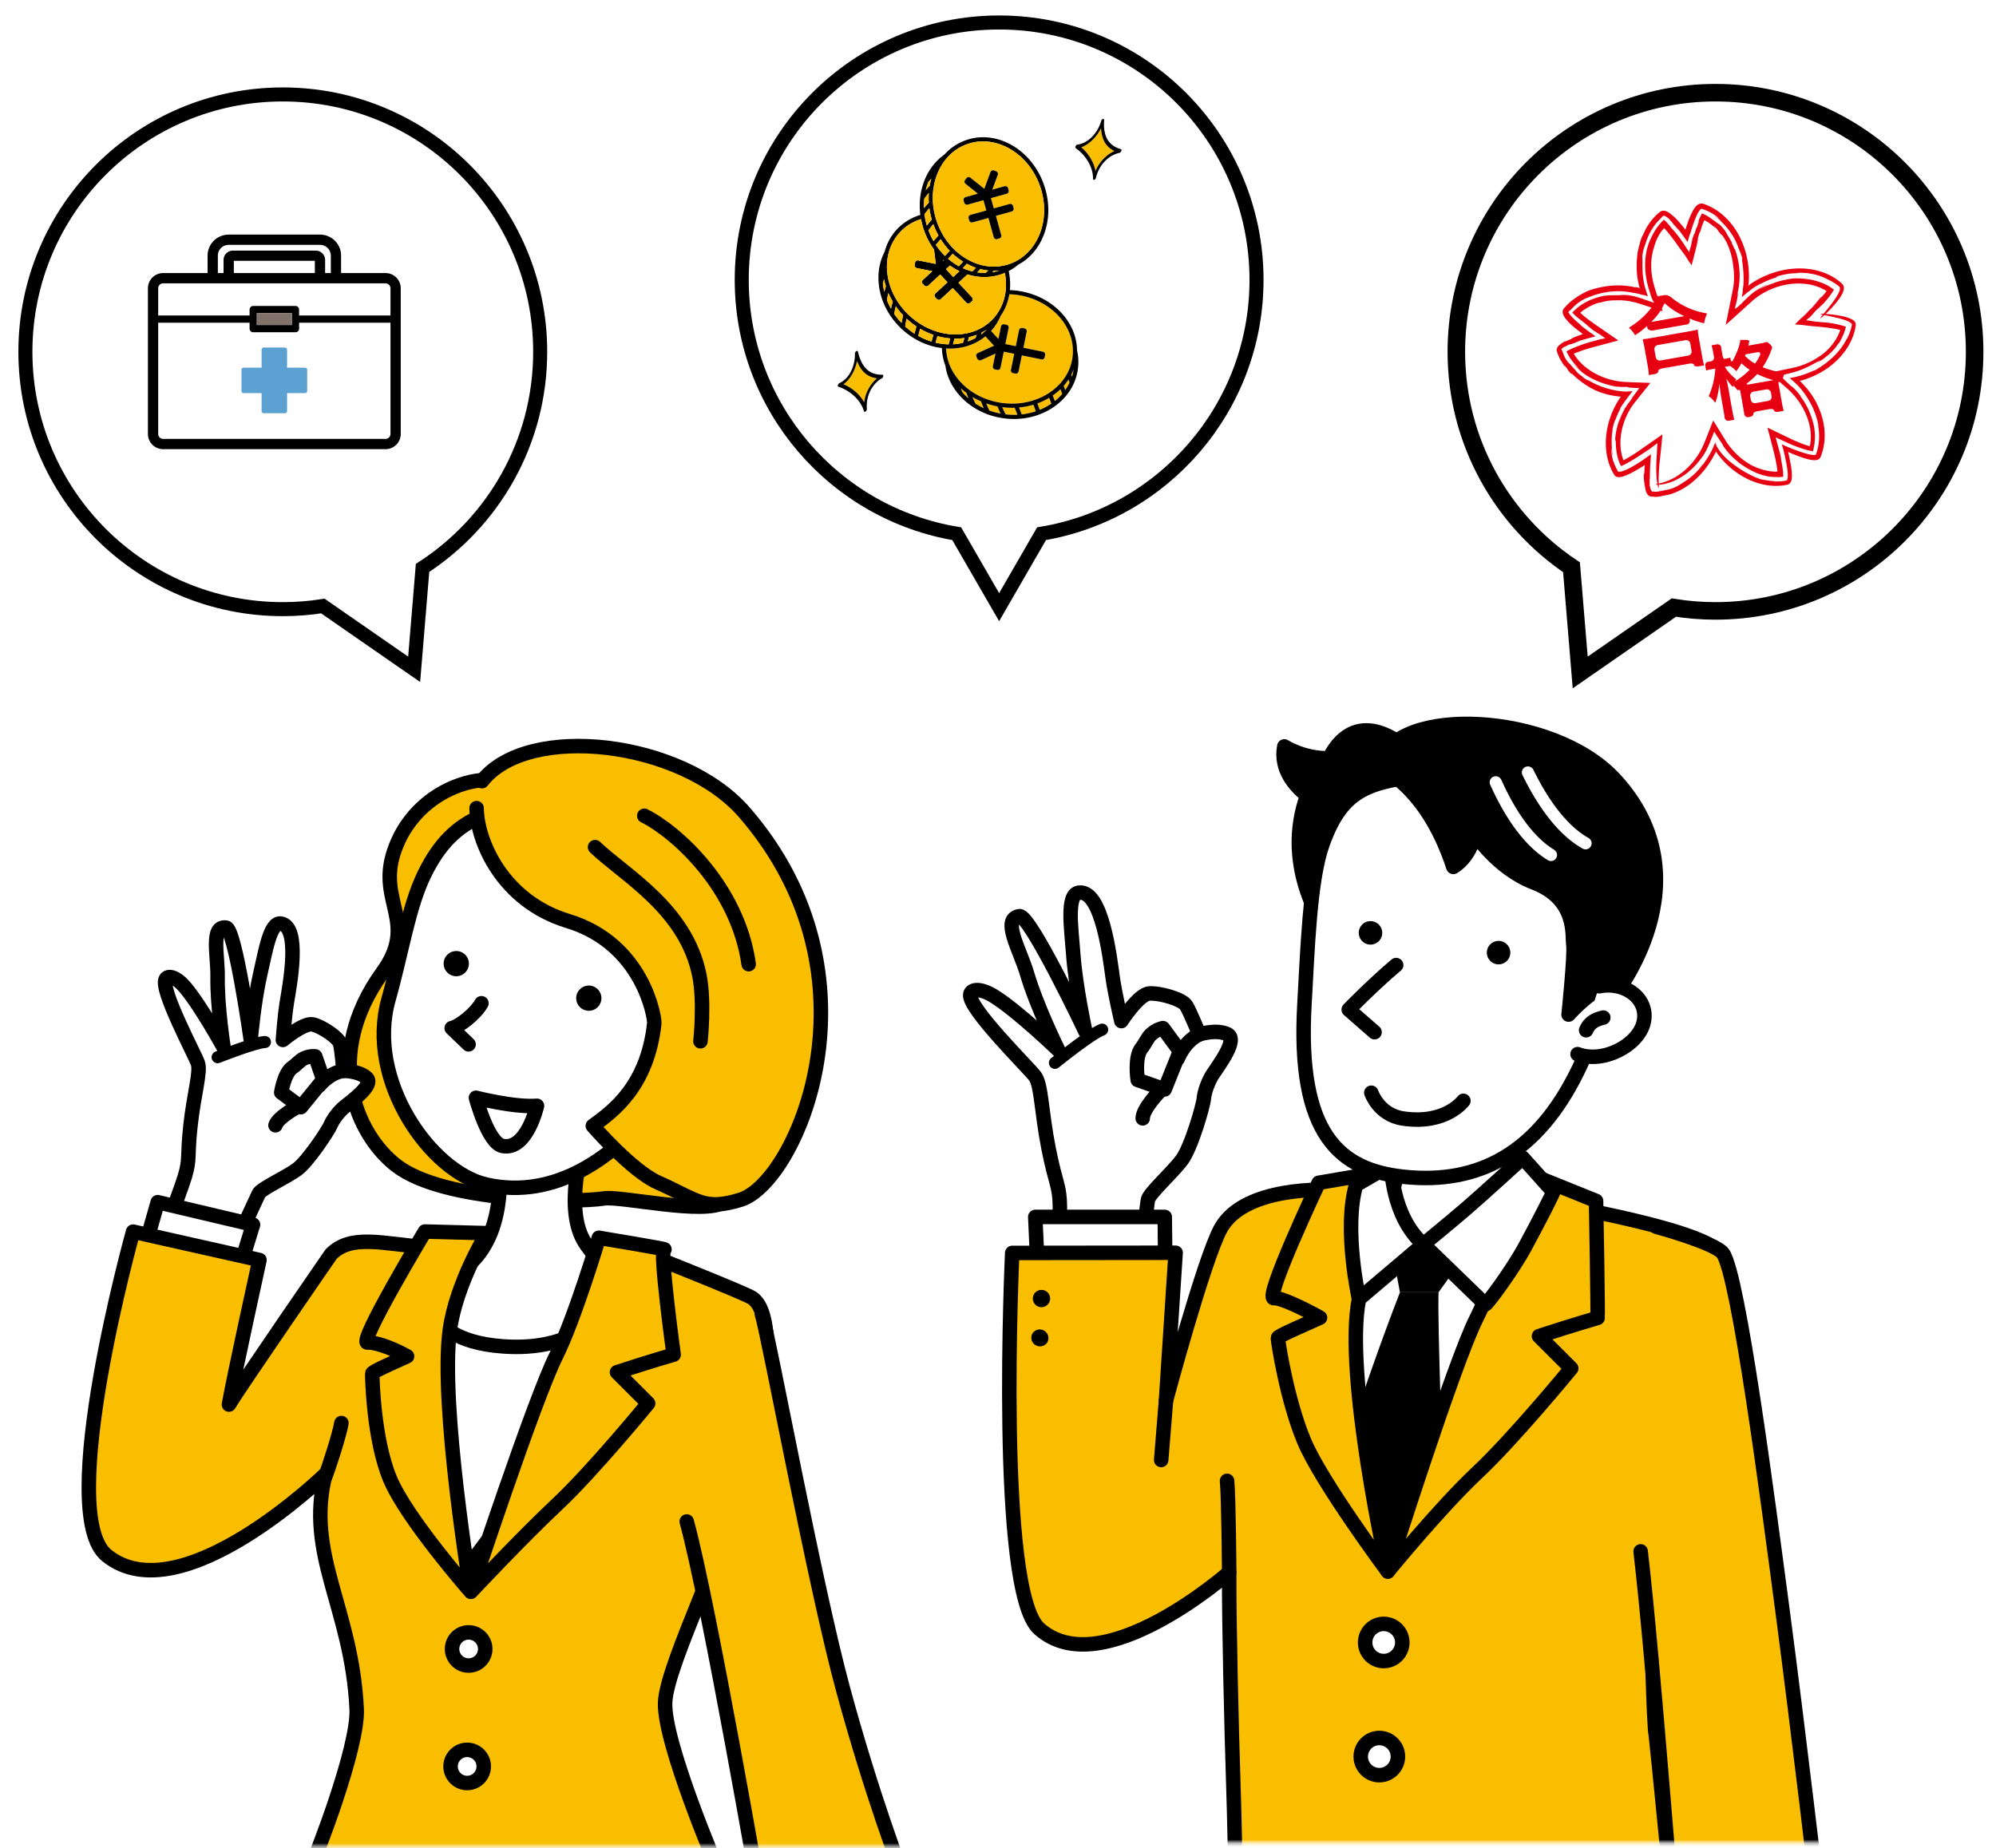 <svg xmlns="http://www.w3.org/2000/svg" width="569" height="527" fill="none"><mask id="a" width="277" height="334" x="257" y="192" maskUnits="userSpaceOnUse" style="mask-type:luminance"><path fill="#fff" d="M533.675 192.767H257.966v332.498h275.709V192.767Z"/></mask><g mask="url(#a)"><path fill="#fff" stroke="#000" stroke-linecap="round" stroke-linejoin="round" stroke-width="4.132" d="M301.704 374.31c-1.099-5.378.509-24.029.44-30.234-.069-6.204-1.17-6.232-3.219-16.595-2.049-10.368-2.049-18.142-3.846-20.594-1.794-2.451-19.281-19.556-18.482-23.412.299-1.447 2.823-1.922 6.917.657 6.824 4.301 18.117 15.191 18.117 15.191s-6.091-12.343-8.848-21.698c-2.011-6.831-7.369-15.594-2.18-16.413 3.002-.476 18.792 32.829 18.792 32.829s-2.788-12.636-3.474-22.328c-.478-6.742-1.983-16.627 1.584-17.188 6.659-1.05 8.925 18.772 9.668 24.067.696 4.962 2.49 12.533 2.49 12.533s4.91-7.633 7.939-7.861c3.03-.23 9.417 1.622 10.519 3.382 1.102 1.762 3.76 8.27 3.76 8.27s4.751-1.546 7.971-.066c3.215 1.481-2.411 8.777-4.239 11.611-.943 1.463-2.258 4.582-2.431 6.696-.168 2.08-3.553 13.814-6.207 17.464-2.655 3.649-9.555 9.719-9.762 11.572-.203 1.856-2.028 14.988-2.028 14.988l2.221 15.642s-7.454 6.314-12.836 7.413c-5.378 1.098-12.866-5.926-12.866-5.926Z"/><path fill="#fff" stroke="#000" stroke-linecap="round" stroke-linejoin="round" stroke-width="4.132" d="M324.328 307.914s-1.023-6.556 1.136-9.135c.792-.943 1.653-2.926 2.631-3.828 1.697-1.56 3.422-1.818 3.422-1.818l4.851 6.586-4.365 10.891-7.678-2.699.003.003Z"/><path fill="#fff" d="M335.739 301.85s1.852-4.93 6.142-6.934l-6.142 6.934Z"/><path stroke="#000" stroke-linecap="round" stroke-linejoin="round" stroke-width="4.132" d="M335.739 301.85s1.852-4.93 6.142-6.934"/><path fill="#fff" d="M300.729 303.035c1.03-.826 10.33-8.315 13.463-9.475l-13.463 9.475Z"/><path stroke="#000" stroke-linecap="round" stroke-linejoin="round" stroke-width="3.443" d="M300.729 303.035c1.03-.826 10.33-8.315 13.463-9.475"/><path fill="#fff" d="M330.632 311.105s-4.913 5.041-4.878 7.754l4.878-7.754Z"/><path stroke="#000" stroke-linecap="round" stroke-linejoin="round" stroke-width="4.132" d="M330.632 311.105s-4.913 5.041-4.878 7.754"/><path fill="#fff" d="m332.185 360.438-.148-13.48-36.913.003.558 12.385"/><path stroke="#000" stroke-linecap="round" stroke-linejoin="round" stroke-width="4.132" d="m332.185 360.438-.148-13.48-36.913.003.558 12.385"/><path fill="#FABE00" stroke="#000" stroke-linecap="round" stroke-linejoin="round" stroke-width="4.132" d="M494.702 374.365c-1.301-7.237-1.9-16.482-8.012-19.756-8.662-4.638-32.974-9.279-33.15-9.324-2.975-.73-63.146-5.344-69.464-5.839-13.153-1.03-30.616.791-36.114 10.866-4.776 8.756-15.574 49.005-15.574 49.005l2.748-42.136-46.581.045s-4.559 96.165 7.654 107.124c17.862 16.031 54.194-16.048 54.194-16.048-.073 13.917.633 43.848 1.222 61.845.523 15.965.916 43.968.231 46.716-.531 2.127 28.477 3.897 57.341 4.744 37.819 1.109 68.861-5.681 68.861-5.681s-5.836-61.036-6.214-62.502c-1.381-20.259-.944-58.419 0-59.049 4.41-2.941 24.625-50.193 22.862-60.013l-.004.003Z"/><path fill="#fff" d="M429.425 310.771s-1.705 23.985 4.669 33.791c6.373 9.802 5.822 9.599 5.822 9.599s-26.522 32.796-39.541 31.043c-16.991-2.286-19.608-29.411-19.608-29.411s7.561 1.333 14.423-11.902c6.862-13.236 2.001-30.899 2.001-30.899"/><path stroke="#000" stroke-linecap="round" stroke-linejoin="round" stroke-width="4.132" d="M429.425 310.771s-1.705 23.985 4.669 33.791c6.373 9.802 5.822 9.599 5.822 9.599s-26.522 32.796-39.541 31.043c-16.991-2.286-19.608-29.411-19.608-29.411s7.561 1.333 14.423-11.902c6.862-13.236 2.001-30.899 2.001-30.899"/><path fill="#fff" d="M380.998 350.849s65.274 5.964 63.315 5.309c-1.959-.654-48.689 91.907-48.689 91.907s-24.972-46.362-21.894-57.923c3.078-11.559 9.396-34.803 7.271-39.296l-.003.003Z"/><path stroke="#000" stroke-linecap="round" stroke-linejoin="round" stroke-width="4.132" d="M434.183 350.605s-11.6 53.429-22.876 66.661c-11.272 13.235-18.627 24.181-18.627 24.181-14.216-33.333-4.476-92.357-4.083-92.316"/><path fill="#000" d="M299.304 370.76a2.468 2.468 0 0 1-2.93 1.887 2.468 2.468 0 0 1-1.887-2.93 2.468 2.468 0 0 1 2.93-1.887 2.468 2.468 0 0 1 1.887 2.93ZM298.557 382.715a2.464 2.464 0 0 1-4.239-2.51 2.464 2.464 0 0 1 4.239 2.51ZM396.412 354.12l23.007 1.333-9.334 13.004h-11.004l-2.669-14.337Z"/><path fill="#000" d="M399.081 368.457s-11.672 30.01-16.007 47.015l11.672 29.012 16.671-23.007s-1.666-44.35-1.332-53.02h-11.004Z"/><path fill="#FABE00" stroke="#000" stroke-linecap="round" stroke-linejoin="round" stroke-width="4.132" d="M455.424 375.767c.148-.679-.434-33.367-.434-33.367l-17.336-6.997s-11.476 29.903-16.868 40.687c-6.507 13.012-25.162 71.974-25.162 71.974s15.033-18.382 25.489-28.185c10.457-9.802 26.798-29.738 26.798-29.738l-9.193-9.193c10.346-3.377 16.709-5.185 16.709-5.185l-.003.004Z"/><path fill="#FABE00" stroke="#000" stroke-linecap="round" stroke-linejoin="round" stroke-width="4.132" d="M387.409 370.347c2.799-13.721 9.337-36.679 9.337-36.679l-20.83 3.564s-15.663 33.187-12.736 32.895c1.838-.186 8.046 2.727 13.115 5.557-4.752 2.169-12.003 5.23-12.003 5.781 0 .981 2.544 17.58 7.447 29.342 4.903 11.765 23.885 37.261 23.885 37.261s-12.55-56.453-8.212-77.721h-.003Z"/><path fill="#fff" stroke="#000" stroke-linecap="round" stroke-linejoin="round" stroke-width="4.132" d="m386.593 337.841 10.002-5.78s-.072 14.498 9.152 22.724l-18.342 15.559s-4.486-20.169-.816-32.506l.004.003ZM405.75 354.785l17.674 17.115c.34.141 7.554-9.472 11.338-16.451 3.932-7.255 8.211-15.642 8.001-15.673l-8.669-9.672s-11.672 10.671-16.338 14.671c-4.669 4.001-12.002 10.003-12.002 10.003l-.004.007Z"/><path fill="#000" stroke="#000" stroke-linecap="round" stroke-linejoin="round" stroke-width="4.132" d="M378.894 216.183c-7.22.2-12.777-3.367-12.777-3.367-1.236 6.552 3.075 11.334 6.5 14.006-.168.465-.334.937-.488 1.425-6.766 21.007 6.999 38.498 6.999 38.498l22.088-53.082s-14.038-13.718-22.322 2.516v.004Z"/><path fill="#fff" stroke="#000" stroke-linecap="round" stroke-linejoin="round" stroke-width="4.132" d="M376.973 240.784c-3.633 10.253-4.228 30.292-5.103 45.3-2.2 37.688 10.209 47.549 28.392 49.45 21.374 2.235 37.963-6.807 49.384-29.962 5.667-11.486 13.366-32.826 11.489-47.366-1.876-14.537-24.387-41.035-46.426-38.222-22.043 2.813-31.17 2.273-37.736 20.796v.004Z"/><path fill="#000" stroke="#000" stroke-linecap="round" stroke-linejoin="round" stroke-width="4.132" d="M459.841 284.249s27.221-33.287.386-62.161c-17.842-19.202-62.52-20.862-66.665-4.59-.551 2.163 12.76 5.423 20.737 29.669 0 0 4.872-2.627 6.06-9.571 0 0 6.38 9.988 16.909 14.037 12.444 4.786 10.856 15.098 11.252 17.873.396 2.779-1.363 19.77-1.363 19.77s7.791-8.724 11.166-7.337c3.374 1.388 1.518 2.31 1.518 2.31Z"/><path fill="#fff" d="M417.168 313.86s-5.003 6.862-17.192 5.048c-6.972-1.037-9.055-7.351-9.055-7.351"/><path stroke="#000" stroke-linecap="round" stroke-linejoin="round" stroke-width="4.132" d="M417.168 313.86s-5.003 6.862-17.192 5.048c-6.972-1.037-9.055-7.351-9.055-7.351"/><path fill="#fff" d="M455.878 281.195c7.444-1.487 14.206 3.647 12.684 10.275-1.522 6.624-11.62 11.844-18.851 9.079"/><path stroke="#000" stroke-linecap="round" stroke-linejoin="round" stroke-width="4.132" d="M455.878 281.195c7.444-1.487 14.206 3.647 12.684 10.275-1.522 6.624-11.62 11.844-18.851 9.079"/><path fill="#000" d="M430.506 271.08a3.345 3.345 0 1 1-6.608 1.064 3.345 3.345 0 0 1 6.608-1.064ZM393.996 265.443a3.347 3.347 0 1 1-6.61 1.063 3.347 3.347 0 0 1 6.61-1.063Z"/><path fill="#fff" d="M452.156 293.742c1.064-2.551 3.192-3.192 4.893-3.615l-4.893 3.615Z"/><path stroke="#000" stroke-linecap="round" stroke-linejoin="round" stroke-width="4.132" d="M452.156 293.742c1.064-2.551 3.192-3.192 4.893-3.615"/><path stroke="#fff" stroke-linecap="round" stroke-linejoin="round" stroke-width="3.46" d="M435.564 220.246c6.105 12.443 12.209 17.842 16.434 20.19M426.388 223.039c5.688 12.639 11.61 18.238 15.755 20.723"/><path fill="#FABE00" d="M467.698 442.321c3.781 32.375 9.341 108.781 9.644 106.075 0 0 12.023 4.472 24.263 3.143 16.393-1.783 16.944-7.805 16.944-7.805s-5.96-50.992-10.45-84.835c-4.135-31.163-12.433-95.042-16.919-101.522-2.073-2.992-18.992-7.596-18.992-7.596"/><path stroke="#000" stroke-linecap="round" stroke-linejoin="round" stroke-width="4.132" d="M467.698 442.321c3.781 32.375 9.341 108.781 9.644 106.075 0 0 12.023 4.472 24.263 3.143 16.393-1.783 16.944-7.805 16.944-7.805s-5.96-50.992-10.45-84.835c-4.135-31.163-12.433-95.042-16.919-101.522-2.073-2.992-18.992-7.596-18.992-7.596"/><path fill="#fff" stroke="#000" stroke-linecap="round" stroke-linejoin="round" stroke-width="4.132" d="M399.658 469.297a5.295 5.295 0 1 0-6.203 4.195 5.294 5.294 0 0 0 6.203-4.195ZM398.184 502.637a5.295 5.295 0 1 0-9.956-3.617 5.295 5.295 0 0 0 9.956 3.617Z"/><path fill="#FABE00" d="M350.406 448.305s-.151-21.481-.609-26.088l.609 26.088Z"/><path stroke="#000" stroke-linecap="round" stroke-linejoin="round" stroke-width="4.132" d="M350.406 448.305s-.151-21.481-.609-26.088"/><path fill="#fff" d="M398.003 275.156c-6.848 5.785-13.524 12.691-13.524 12.691l7.368 6.446"/><path stroke="#000" stroke-linecap="round" stroke-linejoin="round" stroke-width="4.132" d="M398.003 275.156c-6.848 5.785-13.524 12.691-13.524 12.691l7.368 6.446M332.392 399.317l-1.374 16.947"/></g><mask id="b" width="289" height="345" x="0" y="182" maskUnits="userSpaceOnUse" style="mask-type:luminance"><path fill="#fff" d="M288.53 182.919H0v343.489h288.53V182.919Z"/></mask><g mask="url(#b)"><path fill="#FABE00" stroke="#000" stroke-linecap="round" stroke-linejoin="round" stroke-width="4.132" d="M158.661 291.122c-3.216-5.537-15.201-30.961-20.245-37.1-.909-1.108-2.411-2.131-4.26-3.064l13.318-23.086c.376-9.988-28.14-7.306-35.322 15.429-4.414 13.965 7.113 19.777-3.137 33.969-17.174 23.788-7.571 46.158 3.994 55.069 13.545 10.436 50.744 10.687 59.228 9.348 4.72-.747 29.07 4.861 34.204.957 8.377-6.373-20.783-34.259-17.588-40.553 3.192-6.294-26.973-5.429-30.185-10.966l-.007-.003Z"/><path fill="#fff" stroke="#000" stroke-linecap="round" stroke-linejoin="round" stroke-width="4.132" d="M44.564 360.2c.478-4.7 6.58-19.601 8.115-24.714 1.536-5.113.637-5.416 1.611-14.454.975-9.038 2.968-15.422 2.121-17.894-.847-2.472-10.818-21.006-9.172-23.964.616-1.109 2.81-.854 5.512 2.314 4.5 5.282 10.98 17.119 10.98 17.119s-1.838-11.696-1.7-20.087c.1-6.125-2.053-14.692 2.42-14.038 2.586.379 7.014 31.777 7.014 31.777s.95-11.09 2.871-19.226c1.336-5.657 2.638-14.162 5.709-13.707 5.74.843 2.517 17.704 1.766 22.242-.702 4.252-1.167 10.932-1.167 10.932s5.99-5.01 8.535-4.421c2.548.589 7.317 3.746 7.771 5.474.451 1.729.968 7.758.968 7.758s4.3-.052 6.562 1.99c2.262 2.041-4.231 6.59-6.459 8.446-1.15.96-3.03 3.184-3.715 4.875-.671 1.663-6.46 10.429-9.575 12.746-3.116 2.317-10.34 5.53-10.984 7-.644 1.47-5.505 11.786-5.505 11.786l-2.187 13.414s-7.74 3.274-12.44 2.796c-4.7-.479-9.048-8.164-9.048-8.164h-.003Z"/><path fill="#fff" stroke="#000" stroke-linecap="round" stroke-linejoin="round" stroke-width="4.132" d="M80.169 311.481s.84-5.647 3.278-7.21c.891-.572 2.107-1.98 3.143-2.469 1.794-.847 3.278-.616 3.278-.616l2.296 6.652-6.38 7.823-5.612-4.187-.003.007Z"/><path fill="#fff" d="M91.09 309.428s2.785-3.573 6.82-4.117l-6.82 4.117Z"/><path stroke="#000" stroke-linecap="round" stroke-linejoin="round" stroke-width="4.132" d="M91.09 309.428s2.785-3.573 6.82-4.117"/><path fill="#fff" d="M62.041 301.424c1.057-.414 10.615-4.18 13.483-4.328l-13.483 4.328Z"/><path stroke="#000" stroke-linecap="round" stroke-linejoin="round" stroke-width="3.443" d="M62.041 301.424c1.057-.414 10.615-4.18 13.483-4.328"/><path fill="#FABE00" stroke="#000" stroke-linecap="round" stroke-linejoin="round" stroke-width="4.132" d="M101.795 528.399s-4.514 62.857-4.514 102.497l119.706.135s-19.901-91.921-25.586-105.662l-89.61 3.027.004.003Z"/><path fill="#fff" d="m66.637 367.032 5.495-17.863-27.172-6.411-6.26 21.984"/><path stroke="#000" stroke-linecap="round" stroke-linejoin="round" stroke-width="4.132" d="m66.637 367.032 5.495-17.863-27.172-6.411-6.26 21.984"/><path fill="#FABE00" stroke="#000" stroke-linecap="round" stroke-linejoin="round" stroke-width="4.132" d="M189.607 485.422c-.458 11.448 15.064 47.69 15.064 47.69s-26.808 11.083-66.775 9.792c-19.44-.627-49.942-9.386-48.992-11.279.947-1.894 13.297-33.323 12.77-44.372-1.374-28.853-14.705-43.947-8.904-66.936 0 0-41.244 40.146-62.313 23.199-14.953-12.027 7.482-92.361 7.482-92.361l36.029 8.092s-7.482 34.045-8.7 41.217c3.511-5.802 29.117-42.894 29.117-42.894 5.802-5.802 14.685-2.927 27.397-1.935 6.108.478 18.241-.837 27.455-.837 6.218 0 41.221 5.213 41.221 5.213s22.001 8.769 23.936 10.019c7.306 4.728 3.481 31.422 1.288 40.184-7.09 28.365-25.617 63.756-26.075 75.208Z"/><path fill="#fff" d="M120.095 362.143s63.094 5.763 61.201 5.133c-1.894-.63-47.067 88.839-47.067 88.839s-24.14-44.815-21.165-55.988c2.975-11.173 9.083-33.643 7.027-37.984h.004Z"/><path fill="#fff" d="M166.249 326.499s-5.643 18.352.517 27.827c6.159 9.476 12.319 7.582 12.319 7.582s-5.268 24.232-35.849 21.957c-26.509-1.973-21.327-20.377-21.327-20.377s10.267 3.158 16.899-9.633c6.635-12.795 2.369-31.746 2.369-31.746"/><path stroke="#000" stroke-linecap="round" stroke-linejoin="round" stroke-width="4.132" d="M166.249 326.499s-5.643 18.352.517 27.827c6.159 9.476 12.319 7.582 12.319 7.582s-5.268 24.232-35.849 21.957c-26.509-1.973-21.327-20.377-21.327-20.377s10.267 3.158 16.899-9.633c6.635-12.795 2.369-31.746 2.369-31.746"/><path stroke="#000" stroke-linecap="round" stroke-linejoin="round" stroke-width="4.132" d="M171.504 361.908s-11.215 51.647-22.112 64.438c-10.897 12.794-18.004 23.375-18.004 23.375-13.741-32.221-4.328-89.276-3.949-89.235"/><path fill="#FABE00" stroke="#000" stroke-linecap="round" stroke-linejoin="round" stroke-width="4.132" d="M192.034 386.23s-4.107-30.006-2.685-30.006c1.422 0-18.638-3.316-18.638-3.316s-6.948 23.217-12.161 33.639c-6.29 12.578-24.321 67.316-24.321 67.316s14.529-15.511 24.638-24.987c10.109-9.475 25.903-28.746 25.903-28.746l-8.887-8.887c10.002-3.264 16.151-5.013 16.151-5.013ZM128.227 379.233c1.815-13.414 10.581-27.637 10.581-27.637l-17.677-.472s-19.188 31.948-16.358 31.666c1.777-.179 6.37 1.174 11.269 3.908-4.593 2.097-9.926 4.404-9.926 4.934 0 .947.317 18.637 5.054 30.006 4.738 11.373 23.059 32.221 23.059 32.221s-8.856-53.513-6.002-74.626Z"/><path fill="#fff" stroke="#000" stroke-linecap="round" stroke-linejoin="round" stroke-width="4.132" d="M138.196 471.233a4.727 4.727 0 1 0-9.202-2.172 4.727 4.727 0 0 0 9.202 2.172ZM137.766 504.752a4.728 4.728 0 1 0-9.203-2.172 4.728 4.728 0 0 0 9.203 2.172Z"/><path fill="#FABE00" d="M92.512 421.532c1.347-3.364 4.352-12.822 4.81-15.801l-4.81 15.801Z"/><path stroke="#000" stroke-linecap="round" stroke-linejoin="round" stroke-width="4.132" d="M92.512 421.532c1.347-3.364 4.352-12.822 4.81-15.801"/><path fill="#FABE00" d="M217.162 374.51c2.207 7.526 14.988 76.987 23.182 107.162 8.192 30.179 16.531 51.839 16.531 51.839s-7.365 8.935-19.523 10.405c-12.161 1.471-20.269-.313-20.269-.313S202.119 457.03 195.767 433.8"/><path stroke="#000" stroke-linecap="round" stroke-linejoin="round" stroke-width="4.132" d="M217.162 374.51c2.207 7.526 14.988 76.987 23.182 107.162 8.192 30.179 16.531 51.839 16.531 51.839s-7.365 8.935-19.523 10.405c-12.161 1.471-20.269-.313-20.269-.313S202.119 457.03 195.767 433.8"/><path fill="#fff" d="M84.528 315.719s-5.327 2.878-5.995 5.116l5.995-5.116Z"/><path stroke="#000" stroke-linecap="round" stroke-linejoin="round" stroke-width="4.132" d="M84.528 315.719s-5.327 2.878-5.995 5.116"/><path fill="#fff" stroke="#000" stroke-linecap="round" stroke-linejoin="round" stroke-width="4.132" d="M121.038 249.14c-4.627 9.458-6.349 21.823-10.288 35.836-6.5 23.117 12.103 49.205 27.862 52.762 19.859 4.483 36.7-8.095 48.413-22.518 7.816-9.627 16.482-30.096 16.286-44.285-.197-14.189-18.92-42.164-40.429-41.892-21.509.269-33.477 3.009-41.84 20.097h-.004Z"/><path fill="#fff" d="M192.778 298.817c9.503 1.457 11.738 6.9 8.673 12.726-3.064 5.826-12.185 7.812-18.344 4.572"/><path stroke="#000" stroke-linecap="round" stroke-linejoin="round" stroke-width="3.663" d="M192.778 298.817c9.503 1.457 11.738 6.9 8.673 12.726-3.064 5.826-12.185 7.812-18.344 4.572"/><path fill="#fff" d="M195.089 307.459c-3.66-1.077-6.69.093-8.074 1.484l8.074-1.484Z"/><path stroke="#000" stroke-linecap="round" stroke-linejoin="round" stroke-width="3.663" d="M195.089 307.459c-3.66-1.077-6.69.093-8.074 1.484"/><path fill="#FABE00" d="M135.864 230.413c.103 9.51 7.42 26.523 26.037 32.18 21.522 6.541 24.786 27.651 24.614 29.211-1.945 17.745-11.565 24.921-17.518 29.197 0 0 11.093 12.829 18.548 16.145 11.42 5.075 13.145 8.143 23.581 4.913 15.88-4.917 41.875-63.494 1.064-110.454-17.842-20.531-61.81-25.582-74.79-8.887"/><path stroke="#000" stroke-linecap="round" stroke-linejoin="round" stroke-width="4.132" d="M135.864 230.413c.103 9.51 7.42 26.523 26.037 32.18 21.522 6.541 24.786 27.651 24.614 29.211-1.945 17.745-11.565 24.921-17.518 29.197 0 0 11.093 12.829 18.548 16.145 11.42 5.075 13.145 8.143 23.581 4.913 15.88-4.917 41.875-63.494 1.064-110.454-17.842-20.531-61.81-25.582-74.79-8.887"/><path fill="#fff" d="M137.245 286.043c-1.705 3.071-6.425 6.683-8.484 7.089l4.82 4.628"/><path stroke="#000" stroke-linecap="round" stroke-linejoin="round" stroke-width="4.132" d="M137.245 286.043c-1.705 3.071-6.425 6.683-8.484 7.089l4.82 4.628M169.634 241.531c8.463 8.081 25.95 17.619 29.741 36.576 1.525 7.633.307 18.779.307 18.779M183.668 232.589c9.234 4.618 26.677 20.38 29.755 42.309"/><path fill="#fff" stroke="#000" stroke-linecap="round" stroke-linejoin="round" stroke-width="4.132" d="M153.083 315.279s-2.865 12.86-9.847 11.448c-4.159-.84-7.558-13.738-7.558-13.738s11.032 2.824 17.405 2.29Z"/><path fill="#000" d="M171.417 284.115a3.593 3.593 0 0 1-3.085 4.042 3.593 3.593 0 0 1-4.042-3.085 3.594 3.594 0 0 1 3.085-4.042 3.594 3.594 0 0 1 4.042 3.085ZM133.633 274.268a3.594 3.594 0 0 1-3.085 4.042 3.593 3.593 0 0 1-4.042-3.085 3.593 3.593 0 0 1 3.085-4.042 3.594 3.594 0 0 1 4.042 3.085Z"/></g><g filter="url(#c)"><path fill="#fff" d="M149.581 97.892c0-39.42-31.955-71.375-71.375-71.375S6.831 58.472 6.831 97.892s31.955 71.375 71.375 71.375c4.056 0 8.03-.344 11.9-.991l23.839 16.527 2.19-26.443c20.091-12.63 33.446-34.986 33.446-60.468Z"/><path stroke="#000" stroke-width="4" d="m112.806 186.446 2.847 1.974.286-3.452 2.108-25.456c20.175-13.071 33.534-35.781 33.534-61.62 0-40.524-32.85-73.375-73.375-73.375-40.524 0-73.375 32.85-73.375 73.375s32.85 73.375 73.375 73.375c3.888 0 7.701-.307 11.423-.888l23.177 16.067Z"/></g><path fill="#fff" d="M63.731 77.853v-3.721a2.689 2.689 0 0 1 2.686-2.686h23.578a2.689 2.689 0 0 1 2.686 2.686v3.721h1.628v-4.971a3.067 3.067 0 0 0-3.064-3.065H65.167a3.067 3.067 0 0 0-3.064 3.065v4.971h1.628ZM85.264 92.015V93.7c0 .571-.46 1.033-1.032 1.033H72.183a1.032 1.032 0 0 1-1.033-1.033v-1.684H45.097v31.714c0 .779.634 1.412 1.412 1.412h63.394c.778 0 1.412-.633 1.412-1.412V92.015H85.261h.003Zm2.31 19.45a.62.62 0 0 1-.619.62h-5.12v5.12a.619.619 0 0 1-.62.619h-6.022a.619.619 0 0 1-.62-.619v-5.12h-5.12a.62.62 0 0 1-.619-.62v-6.022a.62.62 0 0 1 .62-.62h5.12v-5.12c0-.34.275-.62.62-.62h6.021c.341 0 .62.276.62.62v5.12h5.12c.34 0 .62.276.62.62v6.022ZM71.151 89.95v-1.684c0-.572.462-1.033 1.033-1.033h12.048c.571 0 1.033.461 1.033 1.032v1.684h26.053v-7.757c0-.778-.633-1.412-1.411-1.412H46.513c-.778 0-1.412.634-1.412 1.412v7.757h26.054-.004Z"/><path fill="#000" d="M109.903 77.853H97.236v-4.971a6 6 0 0 0-5.99-5.991H65.166a6 6 0 0 0-5.99 5.99v4.972H46.508a4.342 4.342 0 0 0-4.338 4.339v41.537a4.342 4.342 0 0 0 4.338 4.338h63.394a4.342 4.342 0 0 0 4.339-4.338V82.192a4.343 4.343 0 0 0-4.339-4.339Zm0 47.284H46.509a1.413 1.413 0 0 1-1.412-1.411V92.011h26.054v1.684c0 .572.462 1.033 1.033 1.033h12.048c.571 0 1.032-.461 1.032-1.033v-1.684h26.054v31.715c0 .778-.633 1.411-1.411 1.411h-.004ZM46.509 80.78h63.394c.778 0 1.412.634 1.412 1.412v7.757H85.261v-1.684c0-.571-.461-1.033-1.033-1.033H72.181c-.572 0-1.033.462-1.033 1.033v1.684H45.094v-7.757c0-.778.634-1.412 1.412-1.412h.003Zm18.658-10.963h26.078a3.067 3.067 0 0 1 3.064 3.065v4.971h-1.628v-3.722a2.689 2.689 0 0 0-2.686-2.685H66.417a2.69 2.69 0 0 0-2.686 2.685v3.722h-1.628v-4.971a3.067 3.067 0 0 1 3.064-3.065Zm1.491 4.555h23.096v3.481H66.658v-3.48Zm6.56 14.923h9.98v3.37h-9.98v-3.37Z"/><path fill="#5BA1D1" d="M86.955 104.827h-5.12v-5.12a.62.62 0 0 0-.62-.62h-6.021a.62.62 0 0 0-.62.62v5.12h-5.12c-.34 0-.62.275-.62.619v6.022c0 .341.276.62.62.62h5.12v5.12c0 .341.275.62.62.62h6.022a.62.62 0 0 0 .62-.62v-5.12h5.12a.62.62 0 0 0 .619-.62v-6.022a.619.619 0 0 0-.62-.619Z"/><path fill="#81736B" d="M83.198 89.295h-9.981v3.37h9.981v-3.37Z"/><g filter="url(#d)"><path fill="#fff" d="M353.787 77.375C353.787 37.955 321.832 6 282.412 6s-71.375 31.955-71.375 71.375c0 35.736 26.261 65.336 60.54 70.556l10.835 18.768 10.836-18.768c34.276-5.22 60.539-34.824 60.539-70.556Z"/><path stroke="#000" stroke-width="4" d="m280.68 167.699 1.732 3 1.732-3 10.359-17.943c34.77-5.765 61.284-35.978 61.284-72.38C355.787 36.85 322.937 4 282.412 4c-40.524 0-73.375 32.85-73.375 73.375 0 36.407 26.511 66.616 61.284 72.381l10.359 17.943Z"/></g><path fill="#FABE00" d="M246.06 105.894c-.782-.85-1.332-1.883-1.735-2.971a13.211 13.211 0 0 1-1.054 3.099c-.658 1.353-1.597 2.637-2.827 3.525 2.41.999 4.642 2.844 5.902 5.155.213-1.57.737-3.092 1.597-4.442.558-.874 1.247-1.711 2.049-2.4-1.494-.186-2.872-.816-3.929-1.966h-.003Z"/><path fill="#000" d="M251.579 106.841c-1.838.055-3.598-.513-4.844-1.907-1.147-1.281-1.756-2.937-2.142-4.59a.339.339 0 0 0-.041-.096c-.052-.179-.227-.241-.42-.148-.241.12-.427.457-.42.726.082 3.168-1.381 7.062-4.449 8.418-.217.097-.685.871-.289 1.002 3.216 1.04 6.339 3.65 7.299 6.976.069.238.307.21.472.096.203-.137.382-.433.365-.688-.144-2.121.293-4.215 1.446-6.015.71-1.109 1.698-2.132 2.827-2.748a.88.88 0 0 0 .406-.592c.024-.145 0-.444-.21-.437v.003Zm-3.636 3.423c-.864 1.349-1.387 2.871-1.597 4.441-1.26-2.31-3.491-4.156-5.902-5.154 1.23-.885 2.173-2.173 2.827-3.526.475-.978.833-2.024 1.054-3.099.403 1.088.953 2.121 1.735 2.972 1.057 1.15 2.434 1.783 3.929 1.966a11.127 11.127 0 0 0-2.049 2.4h.003Z"/><path fill="#FABE00" d="M317.68 43.075c-1.278-.613-2.331-1.574-2.972-2.913-.54-1.133-.771-2.372-.829-3.622a12.65 12.65 0 0 1-1.997 2.9c-1.009 1.094-2.242 2.055-3.65 2.55 2.011 1.715 3.574 4.163 4.056 6.77.169-.4.351-.796.568-1.178 1.064-1.883 2.796-3.588 4.82-4.507h.004Z"/><path fill="#000" d="M319.47 42.504c-1.756-.475-3.254-1.56-4.028-3.237-.71-1.536-.803-3.285-.692-4.948 0-.034 0-.065-.007-.096 0-.186-.117-.355-.327-.317-.283.052-.448.396-.517.637-.847 3.068-3.488 6.29-6.8 6.697-.358.045-.747.799-.396 1.047 2.741 1.904 4.937 5.292 4.889 8.707 0 .227.172.352.382.272.248-.093.407-.372.462-.616.761-3.298 3.309-6.36 6.728-7.079.361-.076.822-.933.303-1.074l.003.007Zm-7.179 6.252c-.482-2.606-2.049-5.054-4.056-6.769 1.408-.5 2.641-1.456 3.65-2.551a12.652 12.652 0 0 0 1.997-2.9c.058 1.25.289 2.49.83 3.623.64 1.34 1.694 2.3 2.971 2.913-2.028.919-3.756 2.623-4.82 4.507-.217.382-.4.774-.568 1.177h-.004Z"/><path fill="#FABE00" d="M302.723 112.133a26.832 26.832 0 0 0-.41-1.177 17.85 17.85 0 0 1-2.21 1.804l.599 1.57a15.875 15.875 0 0 0 2.104-2.032.566.566 0 0 1-.086-.168l.003.003ZM279.672 114.443a21.16 21.16 0 0 1-2.466-1.27c.255.62.531 1.229.84 1.825.018.031.028.062.038.093.751.489 1.536.926 2.355 1.308a27.526 27.526 0 0 1-.767-1.952v-.004ZM305.388 106.855c.065.179.131.358.193.537.21-.658.368-1.336.478-2.035a14.81 14.81 0 0 1-.671 1.494v.004ZM284.33 115.868a21.978 21.978 0 0 1-3.181-.847c.272.689.568 1.367.895 2.032 1.026.372 2.097.661 3.199.864a41.517 41.517 0 0 1-.913-2.049ZM299.094 113.417a19.431 19.431 0 0 1-3.354 1.598c.211.612.431 1.225.668 1.828a17.732 17.732 0 0 0 3.316-1.787c-.21-.548-.416-1.095-.627-1.642l-.003.003ZM304.868 109.069a28.625 28.625 0 0 0-.262-.868c-.413.634-.881 1.24-1.391 1.815.159.396.307.792.444 1.194.469-.661.878-1.356 1.23-2.086-.007-.017-.018-.035-.021-.055ZM294.615 115.387c-1.33.399-2.71.661-4.122.792.258.657.513 1.315.771 1.969a19.13 19.13 0 0 0 4.036-.892 51.036 51.036 0 0 1-.685-1.869ZM289.261 116.258c-.245.007-.489.014-.734.014-.933 0-1.876-.062-2.82-.179.3.688.62 1.37.961 2.045 1.14.134 2.269.172 3.374.117-.258-.664-.52-1.329-.778-1.994l-.003-.003ZM276.108 113.603a25.325 25.325 0 0 1-.582-1.566 19.395 19.395 0 0 1-1.608-1.347c.117.352.245.703.382 1.047.014.031.018.062.024.093.025.028.045.055.069.079a17.81 17.81 0 0 0 1.715 1.694Z"/><path fill="#FABE00" d="M301.935 90.273c-3.013-3.378-7.324-5.585-12.141-6.215-.692-.09-1.38-.148-2.059-.169a15.095 15.095 0 0 1-2.506 6.215 14.952 14.952 0 0 1-2.707 4.256l2.104 2.293.73-3.57a.798.798 0 0 1 .944-.624l.609.124c.434.09.713.51.623.943l-.933 4.566 2.975.61.933-4.566a.797.797 0 0 1 .943-.623l.61.123c.434.09.713.51.623.944l-.933 4.566 5.557 1.136a.796.796 0 0 1 .623.943l-.124.61a.798.798 0 0 1-.943.623l-5.557-1.137-.933 4.566a.798.798 0 0 1-.944.623l-.609-.124a.796.796 0 0 1-.623-.943l.933-4.566-2.975-.609-.933 4.565a.8.8 0 0 1-.944.624l-.609-.124a.798.798 0 0 1-.623-.944l.73-3.57-4.104 1.856a.8.8 0 0 1-1.057-.4l-.255-.564a.8.8 0 0 1 .399-1.057l4.614-2.087-2.455-2.675c-2.768 2.265-6.28 3.488-10.13 3.488-.21 0-.423-.004-.633-.01-.152-.008-.3-.018-.451-.028.11 3.343 1.46 6.597 3.911 9.344 3.013 3.378 7.324 5.585 12.141 6.215a21.18 21.18 0 0 0 2.747.179c8.766 0 16.231-5.536 17.243-13.245.537-4.105-.813-8.209-3.805-11.562h-.006Z"/><path fill="#000" d="M302.819 89.485c-3.202-3.588-7.774-5.933-12.87-6.6a23.137 23.137 0 0 0-2.059-.173c.103-1.136.097-2.31-.031-3.502a18.954 18.954 0 0 0-.31-1.931 14.86 14.86 0 0 0 2.672-1.794c3.292-1.742 5.853-4.69 7.32-8.487 1.732-4.487 1.735-9.624.004-14.465-1.732-4.84-4.989-8.81-9.173-11.183-4.214-2.386-8.862-2.871-13.087-1.36a14.843 14.843 0 0 0-6.056 4.077c-2.51 1.766-4.487 4.31-5.712 7.427-1.15 2.923-1.55 6.121-1.206 9.327a.59.59 0 0 0 .035.324c.007.044.01.09.014.134-2.555.768-4.828 2.148-6.645 4.087a14.825 14.825 0 0 0-3.523 6.394c-1.425 2.72-2.017 5.884-1.683 9.217.316 3.147 1.435 6.194 3.233 8.904a.562.562 0 0 0 .144.22 21.795 21.795 0 0 0 3.109 3.629c3.282 3.075 7.32 4.992 11.517 5.505.038 1.698.372 3.375.982 4.983.427 3.04 1.79 5.956 4.004 8.47 2.073 2.351 4.731 4.162 7.733 5.319a.48.48 0 0 0 .362.141c1.467.534 3.012.916 4.61 1.123.957.124 1.911.186 2.858.186 4.028 0 7.898-1.126 11.118-3.275 4-2.665 6.524-6.583 7.106-11.031a14.96 14.96 0 0 0-.255-5.285c-.048-3.722-1.501-7.348-4.214-10.388l.003.007Zm-46.233-23.31c1.663-1.777 3.718-3.006 5.973-3.708.21 1.119.507 2.234.899 3.336a21.47 21.47 0 0 0 2.813 5.358l.496 4.09-4.965-.995a.797.797 0 0 0-.94.626l-.121.61a.803.803 0 0 0 .627.943l4.418.885-2.676 2.476a.8.8 0 0 0-.044 1.13l.423.454a.8.8 0 0 0 1.129.044l3.419-3.164 2.063 2.228-3.419 3.164a.799.799 0 0 0-.045 1.13l.424.454a.8.8 0 0 0 1.129.045l3.419-3.165 3.853 4.163a.8.8 0 0 0 1.129.045l.454-.424a.799.799 0 0 0 .045-1.129l-3.853-4.163 2.572-2.379c1.581.506 3.192.765 4.793.765a14.898 14.898 0 0 0 5.85-1.192c.1.506.179 1.02.234 1.532.475 4.47-.819 8.59-3.646 11.614-2.765 2.95-6.604 4.407-10.653 4.407-4.541 0-9.348-1.832-13.204-5.44-3.543-3.32-5.761-7.626-6.243-12.127-.475-4.469.82-8.59 3.647-11.613Zm19.098-25.073a13.485 13.485 0 0 1 4.556-.788c6.755 0 13.448 4.944 16.189 12.612 1.635 4.572 1.639 9.417.007 13.638-1.618 4.19-4.655 7.268-8.553 8.66-3.897 1.394-8.194.94-12.106-1.275-3.938-2.23-7.006-5.977-8.642-10.55-1.635-4.572-1.639-9.416-.007-13.637 1.619-4.19 4.655-7.269 8.553-8.66h.003ZM264.67 51.824c.028-.024.055-.045.079-.076.238-.275.486-.54.737-.798a18.653 18.653 0 0 0-.465 2.045c-.385.392-.757.802-1.115 1.219.199-.823.454-1.622.764-2.39Zm13.907 25.834c.299-.31.592-.627.874-.95.751.192 1.505.326 2.259.406-.221.22-.448.44-.678.65-.011.01-.018.021-.028.031-.806.025-1.618-.02-2.427-.137Zm-4.111-1.209c.375-.42.754-.837 1.129-1.257.854.458 1.721.844 2.603 1.147-.286.31-.572.62-.871.92a.568.568 0 0 0-.104.14 15.46 15.46 0 0 1-2.757-.946v-.004Zm-8.405-12.55a22.2 22.2 0 0 0 1.474 3.237l-1.422 1.608a20.508 20.508 0 0 1-1.433-3.058c.444-.61.906-1.205 1.381-1.787Zm2.107 4.304a20.998 20.998 0 0 0 2.582 3.305c-.461.482-.915.968-1.36 1.47a19.488 19.488 0 0 1-2.63-3.184c.468-.53.936-1.06 1.405-1.588l.003-.003Zm6.377 6.39c-.393.438-.789.875-1.181 1.312-.069-.038-.141-.072-.21-.11a17.802 17.802 0 0 1-2.889-2.018c.434-.489.878-.967 1.329-1.436a19.207 19.207 0 0 0 2.951 2.252Zm8.718 2.61h.041c.534 0 1.064-.03 1.594-.09a13.95 13.95 0 0 1-2.028.503c.131-.137.262-.275.389-.413h.004Zm-19.774-20.559a.626.626 0 0 0 .065-.075 22.4 22.4 0 0 1 1.23-1.56 20.554 20.554 0 0 0-.007 2.775c-.479.506-.937 1.03-1.377 1.567-.035-.916 0-1.818.089-2.703v-.004Zm.048 4.432c.441-.593.909-1.164 1.395-1.718.148 1.077.382 2.152.695 3.216a40.279 40.279 0 0 0-1.405 1.749 20.32 20.32 0 0 1-.685-3.25v.003Zm5.327 13.035c.062.059.127.117.192.176l-.151.141-.038-.317h-.003Zm1.938 1.587c.572.41 1.16.789 1.773 1.13.314.175.627.337.944.489l-1.794 1.66-2.063-2.228 1.137-1.054.003.004Zm32.857 35.512a28.53 28.53 0 0 0-.444-1.194c.51-.579.978-1.185 1.391-1.815.093.289.179.575.262.868l.021.055c-.348.73-.761 1.425-1.23 2.086Zm-7.254 5.637a44.528 44.528 0 0 1-.668-1.828 19.466 19.466 0 0 0 3.354-1.598c.21.547.416 1.095.626 1.642a17.524 17.524 0 0 1-3.316 1.787l.004-.003Zm-5.141 1.301c-.258-.657-.513-1.315-.771-1.969a20.907 20.907 0 0 0 4.122-.792c.216.627.44 1.253.685 1.87a19.381 19.381 0 0 1-4.036.891Zm-9.22-1.095a25.64 25.64 0 0 1-.895-2.031c1.026.358 2.09.64 3.181.847.286.692.589 1.374.912 2.049a20.668 20.668 0 0 1-3.198-.865Zm-3.96-1.966a.455.455 0 0 0-.038-.093 22.76 22.76 0 0 1-.84-1.824c.785.475 1.608.898 2.466 1.27.234.661.488 1.308.767 1.952a18.849 18.849 0 0 1-2.355-1.308v.003Zm27.304-8.232c.251-.485.475-.985.671-1.494-.11.695-.268 1.377-.478 2.035-.062-.179-.124-.359-.193-.538v-.003Zm.355-5.02c-1.013 7.709-8.474 13.249-17.243 13.246-.903 0-1.822-.059-2.748-.18-4.813-.63-9.128-2.837-12.14-6.214-2.452-2.748-3.798-6.002-3.912-9.345.152.01.3.02.451.028.214.007.424.01.634.01 3.846 0 7.361-1.222 10.129-3.488l2.455 2.675-4.613 2.087a.8.8 0 0 0-.4 1.057l.255.565a.798.798 0 0 0 1.057.399l4.104-1.856-.73 3.571a.796.796 0 0 0 .624.943l.609.124a.795.795 0 0 0 .943-.623l.933-4.566 2.975.61-.933 4.565a.797.797 0 0 0 .623.944l.61.124a.796.796 0 0 0 .943-.624l.933-4.565 5.557 1.136a.796.796 0 0 0 .944-.623l.124-.609a.797.797 0 0 0-.623-.944l-5.558-1.136.933-4.566a.795.795 0 0 0-.623-.943l-.609-.124a.797.797 0 0 0-.944.623l-.933 4.566-2.974-.61.933-4.565a.797.797 0 0 0-.624-.944l-.609-.123a.795.795 0 0 0-.943.623l-.73 3.57-2.104-2.293a14.97 14.97 0 0 0 2.706-4.256c1.284-1.838 2.128-3.945 2.507-6.214.682.024 1.367.079 2.059.168 4.813.63 9.127 2.837 12.14 6.215 2.992 3.354 4.342 7.458 3.805 11.562h.007Zm-43.976-6.07c.176-.682.348-1.367.524-2.049a20.873 20.873 0 0 0 3.808 1.756 45.832 45.832 0 0 0-.537 1.918 19.459 19.459 0 0 1-3.795-1.629v.004Zm-3.732-2.696a40.2 40.2 0 0 1 .413-2.218 22.485 22.485 0 0 0 2.786 2.204c-.176.692-.351 1.384-.53 2.076a20.51 20.51 0 0 1-2.672-2.059l.003-.003Zm-6.301-12.45c.083-.345.183-.689.283-1.026.134.685.31 1.363.52 2.031-.166.527-.31 1.057-.438 1.59a17.714 17.714 0 0 1-.413-2.471 1.12 1.12 0 0 0 .045-.124h.003Zm1.512 2.91c.361.843.781 1.666 1.26 2.464a27.878 27.878 0 0 0-.51 2.021 19.18 19.18 0 0 1-1.146-2.427c.1-.695.237-1.38.399-2.059h-.003Zm27.999 10.46c-.496.502-1.023.963-1.577 1.376.055-.182.11-.364.158-.55a14.23 14.23 0 0 0 1.419-.827Zm-3.15 2.371v.01c-.706.39-1.446.713-2.211.979.121-.407.234-.82.334-1.23a16.015 16.015 0 0 0 2.186-.668c-.096.303-.199.61-.309.91Zm-3.526 1.243a.573.573 0 0 0-.028.142c-.936.227-1.897.368-2.875.42.142-.54.286-1.085.427-1.626.1 0 .203.007.303.007.865 0 1.712-.062 2.538-.182-.114.416-.234.83-.365 1.24ZM255.37 87.33a21.922 21.922 0 0 0 2.087 2.538 43.55 43.55 0 0 0-.451 2.2 20.068 20.068 0 0 1-2.094-2.575c.124-.727.276-1.45.458-2.166v.003Zm11.335 10.374c.162-.63.334-1.253.523-1.876 1.198.334 2.421.554 3.653.654-.148.568-.299 1.133-.447 1.7a17.8 17.8 0 0 1-3.729-.478Zm7.619 14.127a.29.29 0 0 0-.024-.093 19.513 19.513 0 0 1-.382-1.046c.51.478 1.047.926 1.608 1.346.176.53.372 1.05.582 1.566a17.582 17.582 0 0 1-1.715-1.694c-.024-.027-.044-.055-.069-.079Zm12.344 6.305a37.349 37.349 0 0 1-.961-2.046 22.225 22.225 0 0 0 3.554.166c.258.664.519 1.329.778 1.993a20.315 20.315 0 0 1-3.375-.117l.004.004Zm14.037-3.802-.599-1.57a17.843 17.843 0 0 0 2.211-1.804c.144.389.282.782.409 1.178a.664.664 0 0 0 .086.168 15.686 15.686 0 0 1-2.103 2.032l-.004-.004Z"/><path fill="#FABE00" d="M262.291 93.716c-.176.682-.348 1.367-.523 2.049a19.418 19.418 0 0 0 3.794 1.628c.165-.644.344-1.284.537-1.918a21.103 21.103 0 0 1-3.808-1.756v-.003ZM258.448 90.851a40.798 40.798 0 0 0-.413 2.217c.851.772 1.742 1.46 2.672 2.06.176-.693.351-1.385.53-2.077a22.254 22.254 0 0 1-2.785-2.203l-.004.003ZM252.537 81.624a18.831 18.831 0 0 1-.52-2.032c-.103.341-.2.682-.283 1.026a.65.65 0 0 1-.044.124c.075.823.213 1.653.413 2.472.127-.537.272-1.067.437-1.59h-.003ZM254.506 85.993a20.389 20.389 0 0 1-1.26-2.465 24.91 24.91 0 0 0-.4 2.059c.321.823.703 1.635 1.147 2.427.145-.678.317-1.353.51-2.02h.003ZM257.457 89.867a21.931 21.931 0 0 1-2.087-2.538 28.846 28.846 0 0 0-.458 2.166c.613.898 1.312 1.76 2.094 2.575.131-.737.279-1.47.451-2.2v-.003ZM281.245 93.988c-.458.3-.93.575-1.419.826-.051.183-.103.369-.158.551a13.851 13.851 0 0 0 1.577-1.377ZM272.09 96.54l-.427 1.624a15.636 15.636 0 0 0 2.875-.42.752.752 0 0 1 .027-.14c.131-.41.252-.824.365-1.24-.826.12-1.673.182-2.537.182-.1 0-.203-.003-.303-.007ZM275.884 97.348a14.075 14.075 0 0 0 2.211-.977v-.01c.11-.3.213-.607.31-.91-.706.272-1.436.496-2.187.668-.103.413-.213.823-.334 1.23ZM270.434 98.182c.148-.568.299-1.133.447-1.701-1.232-.1-2.455-.32-3.653-.654-.186.62-.361 1.246-.523 1.876a17.57 17.57 0 0 0 3.729.479ZM268.864 74.11l.037.318.152-.142c-.065-.058-.127-.117-.193-.175h.004ZM273.522 77.32c-.317-.155-.63-.317-.943-.489a18.986 18.986 0 0 1-1.773-1.13l-1.137 1.054 2.063 2.228 1.794-1.66-.004-.003Z"/><path fill="#FABE00" d="M252.936 77.788c.479 4.5 2.696 8.808 6.242 12.127 3.853 3.608 8.663 5.44 13.205 5.44 4.052 0 7.891-1.456 10.653-4.407 2.83-3.02 4.124-7.144 3.646-11.613a17.983 17.983 0 0 0-.234-1.533 14.885 14.885 0 0 1-5.85 1.191c-1.601 0-3.213-.261-4.793-.764l-2.572 2.38 3.853 4.162a.8.8 0 0 1-.045 1.13l-.454.423a.8.8 0 0 1-1.13-.045l-3.852-4.162-3.419 3.164a.8.8 0 0 1-1.13-.045l-.423-.455a.8.8 0 0 1 .044-1.129l3.419-3.164-2.062-2.228-3.419 3.164a.8.8 0 0 1-1.129-.044l-.424-.455a.8.8 0 0 1 .045-1.13l2.675-2.475-4.417-.885a.801.801 0 0 1-.627-.943l.121-.61a.799.799 0 0 1 .94-.626l4.965.995-.496-4.09a21.499 21.499 0 0 1-2.813-5.358 21.785 21.785 0 0 1-.899-3.336c-2.255.702-4.307 1.931-5.974 3.708-2.83 3.02-4.124 7.144-3.646 11.614ZM264.784 55.005a22.4 22.4 0 0 0-1.23 1.56c-.02.028-.044.052-.065.076a19.09 19.09 0 0 0-.09 2.703c.441-.537.899-1.064 1.378-1.567-.059-.93-.059-1.856.007-2.775v.003ZM265.024 52.991c.121-.692.276-1.374.465-2.045-.251.258-.499.523-.737.799a.487.487 0 0 1-.079.075 17.28 17.28 0 0 0-.764 2.39c.358-.42.73-.827 1.115-1.219Z"/><path fill="#FABE00" d="M264.222 64.322c.455-.595.923-1.177 1.405-1.749a22.103 22.103 0 0 1-.695-3.216 26.736 26.736 0 0 0-1.395 1.718c.134 1.082.365 2.166.685 3.25v-.003ZM278.198 76.339c-.878-.3-1.749-.689-2.603-1.147-.375.42-.754.837-1.129 1.257.905.406 1.828.723 2.757.947a.655.655 0 0 1 .104-.141c.299-.296.585-.606.871-.92v.004ZM267.535 67.135a22.622 22.622 0 0 1-1.474-3.236c-.478.582-.94 1.177-1.381 1.787.4 1.07.878 2.09 1.433 3.057l1.422-1.608ZM281.71 77.113a15.653 15.653 0 0 1-2.259-.406c-.282.324-.575.64-.874.95.809.117 1.621.162 2.427.138.01-.01.017-.02.028-.03.23-.214.454-.431.678-.652ZM269.394 72.978c.441-.499.895-.988 1.36-1.47a20.876 20.876 0 0 1-2.582-3.305c-.469.53-.937 1.06-1.405 1.587a19.142 19.142 0 0 0 2.63 3.185l-.003.003ZM284.898 77.117c-.53.058-1.06.09-1.594.09h-.041c-.128.14-.259.278-.389.412.685-.113 1.36-.282 2.028-.502h-.004ZM273.154 75.795c.069.038.141.072.21.11.392-.437.788-.875 1.181-1.312a19.207 19.207 0 0 1-2.951-2.252c-.451.469-.895.947-1.329 1.436a17.758 17.758 0 0 0 2.889 2.018ZM267.132 49.761c-1.632 4.221-1.629 9.066.007 13.638 1.635 4.573 4.703 8.319 8.642 10.55 3.908 2.214 8.208 2.668 12.106 1.274 3.897-1.394 6.934-4.47 8.552-8.66 1.632-4.22 1.629-9.065-.007-13.638-2.74-7.67-9.434-12.611-16.189-12.611-1.532 0-3.064.254-4.555.788-3.898 1.394-6.935 4.47-8.553 8.66h-.003Zm21.254 10.54-4.49 1.253 1.522 5.464a.8.8 0 0 1-.554.985l-.599.165a.8.8 0 0 1-.985-.554l-1.522-5.465-4.49 1.254a.8.8 0 0 1-.985-.554l-.165-.6a.8.8 0 0 1 .555-.984l4.489-1.254-.816-2.923-4.489 1.254a.8.8 0 0 1-.985-.555l-.165-.599a.799.799 0 0 1 .554-.985l3.508-.978-3.522-2.806a.803.803 0 0 1-.127-1.125l.385-.486a.803.803 0 0 1 1.126-.127l3.96 3.154 1.756-4.748a.8.8 0 0 1 1.029-.472l.582.217a.8.8 0 0 1 .472 1.03l-1.563 4.224 3.508-.978a.8.8 0 0 1 .985.554l.165.6a.8.8 0 0 1-.554.984l-4.49 1.253.816 2.924 4.49-1.254a.8.8 0 0 1 .985.555l.165.599a.8.8 0 0 1-.554.984l.003-.006Z"/><path fill="#000" d="M288.775 58.717a.796.796 0 0 0-.985-.554l-4.489 1.253-.816-2.923 4.489-1.253a.797.797 0 0 0 .555-.985l-.166-.6a.796.796 0 0 0-.984-.554l-3.509.978 1.563-4.224a.802.802 0 0 0-.471-1.03l-.582-.217a.803.803 0 0 0-1.03.472l-1.756 4.748-3.959-3.154a.803.803 0 0 0-1.126.127l-.386.486a.803.803 0 0 0 .128 1.126l3.522 2.806-3.509.978a.797.797 0 0 0-.554.984l.165.6a.797.797 0 0 0 .985.554l4.49-1.253.816 2.923-4.49 1.253a.795.795 0 0 0-.554.985l.165.599a.796.796 0 0 0 .985.554l4.49-1.253 1.521 5.464a.797.797 0 0 0 .985.555l.599-.166a.797.797 0 0 0 .555-.984l-1.522-5.465 4.49-1.253a.797.797 0 0 0 .554-.985l-.165-.599-.004.007Z"/><g filter="url(#e)"><path fill="#fff" d="M486.625 26.517c-39.42 0-71.375 31.955-71.375 71.375 0 25.173 13.032 47.298 32.716 60.006l2.228 26.905 23.974-16.62a71.721 71.721 0 0 0 12.457 1.084c39.42 0 71.375-31.955 71.375-71.375s-31.955-71.375-71.375-71.375Z"/><path stroke="#000" stroke-width="5" d="m447.702 185.009.357 4.315 3.559-2.467 23.137-16.04c3.866.626 7.831.95 11.87.95 40.8 0 73.875-33.074 73.875-73.875 0-40.8-33.075-73.875-73.875-73.875-40.801 0-73.875 33.075-73.875 73.875 0 25.613 13.037 48.176 32.825 61.426l2.127 25.691Z"/></g><path fill="#E60012" d="M496.303 72.947c-.062-.289-.127-.578-.199-.867-.018.02.037.237.199.867ZM509.28 132.574l-.044-.206c.027.148.037.196.044.206ZM477.411 61.991l.035.035.182.168-.217-.203Z"/><path fill="#E60012" d="m498.393 81.534-.037.031c.048-.206.086-.413.11-.599l.017-.137.01-.093.021-.259a25.03 25.03 0 0 0-.117-4.658 25.22 25.22 0 0 0-1.494-6.112c-.734-1.89-1.691-3.732-3.144-5.619a19.651 19.651 0 0 0-2.644-2.796 16.807 16.807 0 0 0-3.836-2.503c-.465-.224-.95-.423-1.443-.595l-.185-.066-.049-.017-.082-.024-.021-.007-.072-.017c-.055-.014-.107-.02-.141-.028a1.735 1.735 0 0 0-.896.12c-.478.21-.73.476-.953.713-.427.486-.699.958-.958 1.433a17.89 17.89 0 0 0-.671 1.422c-.403.95-.744 1.907-1.06 2.871l-.193.61-.028.1-.055.213-.144-.186-.662-.83c-.702-.86-1.418-1.697-2.203-2.486a20.89 20.89 0 0 0-.923-.798c-.351-.28-.726-.579-1.253-.847-.269-.128-.575-.269-1.047-.29a1.6 1.6 0 0 0-.974.3l-.066.048-.034.028-.145.117a14.64 14.64 0 0 0-1.163 1.064c-1.502 1.504-2.665 3.38-3.313 4.982-.213.392-.42.792-.606 1.198-.385 1.133-.726 2.486-.991 3.646l-.014-.079a35.346 35.346 0 0 0-.303 2.641 17.317 17.317 0 0 0-.045 1.983l-.027-.072c.007.716.048 1.429.117 2.138l-.073-.361c.104 1.015.262 2.03.476 3.036.051.252.11.5.168.747l.073.269c.037.13.079.265.12.39a10.368 10.368 0 0 0-.389-.125l-.244-.069-.331-.079-.348-.08.203.163a21.348 21.348 0 0 0-3.821-.562 22.406 22.406 0 0 0-3.103.045c-.974.083-1.935.217-2.968.427a25.66 25.66 0 0 0-3.425.944l.058-.052a22.408 22.408 0 0 0-4.094 2.29c-1.181.843-2.21 1.766-3.102 2.826l-.083.1-.055.072-.041.06a1.479 1.479 0 0 0-.22.589c-.045.343.02.615.093.842.151.451.365.778.581 1.092.441.616.934 1.136 1.46 1.65.531.509 1.095.998 1.705 1.487.306.244.619.485.95.73l.248.182.127.09c.028.02.024.017.035.023l.024.014.203.124c-.145-.086-.124-.051-.09-.01.035.045.09.1.062.096l.345.231a8.78 8.78 0 0 0-.555.19l-.155.058-.409.144c-.265.093-.513.186-.741.276-.909.355-1.484.65-1.466.75-1.078.427-1.512.634-1.725.706-.214.076-.2.028-.362.059.031.048-.416.286-1.05.775a4.223 4.223 0 0 0-.499.458c-.165.189-.358.416-.462.791-.048.186-.055.414.004.62l.024.076.014.038.027.079.059.165c.082.224.165.438.255.654a14.152 14.152 0 0 1-.338-.785c.589 1.681 1.484 3.223 2.579 4.59-.165-.31-.32-.62-.461-.936.385.575.616.884.747 1.084.131.196.169.279.203.355.034.076.072.148.21.32.141.172.386.454.868.912l.086-.134a25.34 25.34 0 0 0 3.804 3.12c1.254.829 2.569 1.57 4.318 2.234a24.174 24.174 0 0 0 4.531 1.095l.468.062.286.031c.196.017.396.031.599.034l-.206.283-.104.148-.134.203a24.36 24.36 0 0 0-2.858 6.115c-.885 2.878-1.226 5.939-.857 8.924.186 1.488.54 2.958 1.102 4.346.275.695.609 1.366.984 2.01l.145.241.048.079.055.08c.073.093.124.144.197.206.285.234.599.3.847.324.506.034.895-.066 1.277-.165.751-.217 1.415-.517 2.066-.83.647-.317 1.27-.658 1.883-1.009.307-.176.606-.355.906-.534l.74-.451c.255-.158.499-.313.726-.458l-.075.751-.014.176-.007.113-.01.221-.038.874-.124.627c-.086.137-.031 1.122.103 2.148.066.513.155 1.04.241 1.474.083.437.172.788.176.947.1.296.217.599.43.919.11.158.245.327.448.479.2.151.496.268.778.268.489.052 1.498.041.647.107a10.42 10.42 0 0 0 1.543-.121c.344-.055.633-.113 1.184-.248a18.195 18.195 0 0 0 1.663-.306 17.714 17.714 0 0 0 4.118-1.804 20.988 20.988 0 0 0 3.464-2.596 24.523 24.523 0 0 0 2.93-3.244 27.226 27.226 0 0 0 2.458-3.911l.228-.41c.058-.11.113-.22.161-.33.086.151.179.303.269.444l.034.052.049.072c.041.058.044.069.148.206a23.74 23.74 0 0 0 2.93 3.268c1.794 1.666 3.97 3.147 6.342 4.176 2.369 1.037 4.941 1.605 7.368 1.598a15.154 15.154 0 0 0 2.641-.234c.141-.024.279-.052.416-.083l.104-.02.076-.018.072-.02a.988.988 0 0 0 .21-.086c.062-.031.12-.069.175-.107.221-.162.355-.358.448-.534.093-.179.148-.344.193-.502.082-.317.113-.603.131-.878.031-.551.003-1.054-.035-1.533-.11-1.153-.313-2.282-.54-3.422l-.179-.854-.124-.558c-.069-.289-.138-.578-.21-.864.282.134.568.262.85.386l.21.093.393.165.864.348c1.164.451 2.345.881 3.619 1.181.32.072.647.134.991.175.172.021.348.035.534.038.093 0 .186 0 .286-.007.117-.007.244-.02.361-.045.241-.048.475-.13.675-.268.2-.134.368-.324.461-.551.052-.11.1-.224.145-.341l.086-.231c.059-.154.11-.309.162-.464.413-1.247.661-2.548.754-3.853.193-2.613-.214-5.23-1.04-7.64a22.121 22.121 0 0 0-3.574-6.535c-.21-.334-.898-1.085-.909-1.064a27.276 27.276 0 0 0-.589-.679l-.303-.33-.154-.162c-.155-.162-.321-.317-.479-.465.231-.044.454-.1.678-.162l.272-.079.444-.137a25.233 25.233 0 0 0 4.266-1.836s.744-.385 1.897-1.156a21.943 21.943 0 0 0 4.149-3.629c1.46-1.646 2.82-3.764 3.605-6.098a15.16 15.16 0 0 0 .568-2.218l.038-.223c.018-.11.035-.22.042-.33.068-.442-.138-.875-.441-1.175a3.02 3.02 0 0 0-.375-.31l-.111-.072a3.862 3.862 0 0 0-.427-.23 7.623 7.623 0 0 0-.826-.331 15.402 15.402 0 0 0-1.57-.43 33.509 33.509 0 0 0-4.851-.662c-1.126-.065-1.663-.017-1.333.103.331.135 1.532.331 3.829.837.572.131 1.212.282 1.914.482.699.203 1.477.437 2.235.816.186.097.372.203.53.324.128.1.241.21.303.358a.425.425 0 0 1 .028.234l-.055.255c-.052.24-.111.485-.179.73a14.838 14.838 0 0 1-1.236 3.067l.075-.244a17.723 17.723 0 0 1-2.079 3.26 20.922 20.922 0 0 1-2.28 2.421c-1.549 1.402-3.098 2.479-4.813 3.454-.331.037-1.381.55-2.562.991-.292.11-.595.217-.892.317l-.44.141a21.99 21.99 0 0 1-.679.193 35.55 35.55 0 0 1-2.293.503l.169-.055-.461.11c.54.471 1.084.947 1.597 1.418.51.475.985.971 1.219 1.236a21.577 21.577 0 0 1 1.594 2.039c.978 1.418 1.78 2.919 2.486 4.379-.069-.11-.148-.155-.475-.847.544 1.085 1.067 2.428 1.364 3.543.303 1.116.409 1.983.358 2.08.234 1.415.313 3.002.127 4.596a14.288 14.288 0 0 1-.475 2.366c-.055.193-.117.382-.183.571l-.099.283-.038.103a.258.258 0 0 1-.155.138c-.035.01-.069.02-.104.024l-.058.007c-.038 0-.076.003-.114.006a5.71 5.71 0 0 1-1.064-.106c-.368-.069-.74-.155-1.101-.255a31.77 31.77 0 0 1-2.087-.651l-.954-.341-.451-.165-.523-.2c-.888-.344-1.677-.688-2.341-.967l.344.117c-.417-.172-.785-.327-1.119-.468.365 1.246.596 2.103.806 3.054l.254 1.191.272 1.322c.004.131.025.303.011.276.127.571.251 1.284.316 2.048.031.382.049.778.035 1.167-.014.383-.065.782-.183 1.044-.058.131-.12.182-.141.186h.007l-.034.01h-.011s.035-.007.018 0h-.021l-.145.031-.289.052c-.382.065-.757.106-1.112.137-.709.062-1.332.062-1.801.059l-.117-.093a16.926 16.926 0 0 1-4.496-.833c.544.186 1.094.344 1.649.478-.317.052-1.167-.179-2.293-.647-1.13-.465-2.514-1.181-3.967-2.025-1.312-.86-2.634-1.766-3.873-2.83a18.428 18.428 0 0 1-1.76-1.721c-.137-.152-.268-.314-.402-.472-.131-.165-.252-.313-.393-.51a16.178 16.178 0 0 1-.799-1.198c-.244-.327-.306-.423-.306-.437.003-.01.086.076.165.158.083.083.162.159.138.09-.021-.062-.159-.289-.472-.754l-.114.303c-.024-.055.028-.248.1-.465.19.234.469.682.169.079-.065-.096-.127-.2-.189-.286a34.68 34.68 0 0 1-.844 2.011 8.35 8.35 0 0 1-.224.455l-.113.22-.086.158c-.114.21-.231.42-.355.63a43.905 43.905 0 0 1-1.849 2.838l-.148.031c-1.043 1.518-2.3 2.751-3.54 3.725-1.242.978-2.461 1.704-3.505 2.338-.829.447-1.422.671-1.873.823a8.878 8.878 0 0 1-1.084.275l-1.116.227c-.478.097-1.108.238-2.069.358a13.343 13.343 0 0 1-1.119-.068l-.196-.021-.011.141v.014-.004c.007-.017.021-.051.049-.096l.024-.034c.013-.018.013-.018.01-.018l-.003-.003a.6.6 0 0 1-.056-.062 2.602 2.602 0 0 1-.13-.21 4.005 4.005 0 0 1-.193-.41c-.107-.272-.221-.585-.282-1.501.044.052.006-.527.006-.995-.003-.468.004-.813.062-.269-.003-.86.011-1.735.038-2.627l.031-.867c.017-.396.038-.792.066-1.195l.189-2.455-1.515 1.078c-.506.361-1.005.699-1.508 1.029l-.596.386-.454.286c-.307.189-.62.378-.937.564-.637.369-1.305.727-2 1.037-.348.155-.703.296-1.057.409-.351.114-.72.2-.999.204a1.093 1.093 0 0 1-.23.037c-.004 0-.004 0-.007.004l-.038.082c-.024.049-.048.076-.055.087-.004.006-.007.006-.004.003.004 0 .014.007.021.01.007.004 0-.024 0-.034v-.01c-.12.051.165-.073.134-.059v-.007l-.01-.017-.021-.035-.044-.068a10.544 10.544 0 0 1-.675-1.205c-.413-.844-.696-1.712-.875-2.121.007-.042-.086-.393-.182-.858a18.06 18.06 0 0 1-.255-1.535c-.059-.486-.076-.875-.062-.947.017-.073.045.172.176.933.044.262.12.723.086.695l.161.345a28.452 28.452 0 0 1-.265-4.345c.031-1.409.186-2.831.61-4.328-.283.881-.489 2.09-.4 1.273.2-.943.465-1.876.789-2.788a20.38 20.38 0 0 0-.114.599 22.902 22.902 0 0 1 1.732-3.939c-.124.158-.244.317-.365.478.461-.85.851-1.404 1.243-1.955l.417-.582.13-.183.152-.203.31-.42a93.76 93.76 0 0 0 1.446-1.911l-1.178-.01c-.74 0-.53.031-.148.069.386.038.94.076 1.002.093-.013.014-.02.017-.017.007-.096.007-.503.007-1.477-.024a24.85 24.85 0 0 1-1.89-.152l-.193-.024-.148-.021-.303-.048a24.314 24.314 0 0 1-3.226-.761 23.16 23.16 0 0 1-5.103-2.279c.234.265-.609-.21-1.432-.768l-.038-.148c-.789-.527-1.219-.892-1.484-1.143a3.523 3.523 0 0 1-.479-.527 6.765 6.765 0 0 0-.447-.544c-.238-.268-.62-.664-1.216-1.374l.259.21a14.45 14.45 0 0 1-.761-.65 9.207 9.207 0 0 1-.989-1.457 5.59 5.59 0 0 1-.351-.799c-.086-.234-.175-.478-.334-.874l-.131-.327-.075-.193-.021-.055-.01-.028v-.007c.044-.017-.4.145-.214.076h-.007l-.027.007s.072-.003.196.034l.038.014v-.01c0-.01.007-.024.017-.045.035-.076.134-.203.276-.337-.241.203-.31.3-.348.323-.035.021-.059.01-.055-.048.007-.058.079-.2.279-.385.196-.183.506-.4.909-.61-.117.103-.234.207-.341.31.406-.262.706-.427.967-.565.262-.137.496-.248.816-.375-.272.145-.33.21-.151.162.179-.048.599-.214 1.308-.493-.306.159-.606.32-.902.486.854-.42 1.746-.799 2.648-1.16l1.849-.53 2.406-.645-1.807-1.27a44.418 44.418 0 0 1-.82-.602l-.382-.29-.31-.24c-.557-.438-.984-.81-1.184-1.034.003 0-.93-.77-1.856-1.69-.458-.458-.912-.964-1.188-1.38a2.018 2.018 0 0 1-.241-.462c-.007-.017-.01-.028-.014-.031H447.009c-.031-.007-.055-.01-.073-.014-.075-.014-.068-.034-.055 0l-.01.007v-.024h.007l.027.01c.018.004-.006 0-.024-.007-.006 0-.013-.007-.01-.003v.013c0 .007-.007.014.01.004l.035-.017c.065.062-.145-.145.144.144l.007-.01.011-.014.21-.22c.299-.306.633-.61.43-.31.351-.475 1.157-1.34 2.138-2.062.971-.734 2.09-1.309 2.765-1.55l-.241.124a22.124 22.124 0 0 1 3.505-1.226 22.133 22.133 0 0 1 3.34-.599c2.197-.213 4.386-.124 6.714.441-.048-.041.072-.03.265 0l.158.028.279.062c.203.048.403.09.641.158.451.117.885.248 1.126.306.241.059.282.049-.007-.082l1.353.413c-.303-.923-.62-1.86-.854-2.717l-.148-.595-.086-.4c-.052-.261-.104-.516-.141-.771a22.846 22.846 0 0 1-.283-2.83c-.072-1.725.024-3.078-.089-3.95.127-1.136.299-1.797.447-2.313.155-.517.296-.892.479-1.446-.048.172-.09.348-.131.523.279-1.023.589-1.838.892-2.537.303-.696.606-1.27.916-1.801a15.88 15.88 0 0 1 1.005-1.505 14.05 14.05 0 0 1 1.36-1.542l.682-.703c.103-.103.189-.193.299-.3.038-.034.028-.03.028-.034v-.013c0-.01.014-.018.038-.028.107-.038.413.034.761.251.354.214.774.555 1.274 1.057-.723-.564.141.19.854.992-.235-.248-.396-.403-.383-.365.014.038.204.265.648.813.151.13.361.354.557.568 0 .014.035.058.011.044.585.682.819.971.857.996.035.027-.134-.207-.392-.538.037.025.007-.04-.142-.254l.51.685.696.926c.571.768 1.16 1.615 1.669 2.338.183-.672.355-1.274.486-1.715.134-.437.241-.716.289-.768l.227-.75.162-.517.3-.916c.203-.599.409-1.174.626-1.725.217-.55.445-1.077.692-1.57.248-.485.524-.96.837-1.28.152-.162.317-.245.358-.241h.017l.025.006h.006c.004 0-.031-.01-.013-.003h.01l.189.062a13.948 13.948 0 0 1 1.835.747c.951.472 1.86 1.054 2.727 1.753.331.385-.482-.272-1.566-.944a16.165 16.165 0 0 1 2.458 1.932c-.048.03-.379-.276-.812-.64a15.174 15.174 0 0 0-1.374-1.044c1.477 1.116 2.885 2.428 4.128 4.008 1.236 1.577 2.297 3.43 2.971 5.53.131.275.255.554.376.84l.065.254c.041-.027.382.91.541 1.55.024.317-.031.317-.035.506-.007.19.059.565.217 1.642.076.858.203 2.076.221 3.364.003.324.003.65 0 .975l-.018.489-.007.154-.013.186-.028.369c-.038.485-.113.97-.196 1.463-.083.489-.165.96-.245 1.38.207-.97.283-1.332.303-1.335.021-.007-.013.32-.068.675-.09.468-.19.891-.276 1.28l.93-.774c.313-.262.651-.548 1.009-.861a.8.8 0 0 0 .103.08c-.131.068.034-.097.341-.366.155-.127.341-.275.551-.437l.327-.238c.079-.058.162-.117.244-.175.668-.475 1.47-.944 1.639-1.057.3-.107-.072.106-.527.392-.458.283-.991.648-1.084.75.912-.602 1.518-.925 1.938-1.153.424-.223.668-.344.916-.46.248-.118.496-.235.937-.421.44-.182 1.074-.448 2.117-.781 2.224-.744-.448 0 .603-.417a24.557 24.557 0 0 1 3.06-.706 16.87 16.87 0 0 1 3.364-.203 18.136 18.136 0 0 0-.761-.107c1.97-.086 3.55.103 4.928.413 1.377.317 2.561.761 3.728 1.381.834.368 1.591.792 2.269 1.243.338.224.665.465.958.695.137.114.303.214.365.383.068.161.068.344.051.513-.045.34-.179.678-.317.984-.141.31-.299.6-.461.871-.324.548-.658 1.04-.978 1.488A48.852 48.852 0 0 1 521.045 88l-1.205 1.478c-1.28 1.528-1.091 1.494-.265.816.847-.706 2.276-2.121 3.43-3.471a22.076 22.076 0 0 0 1.435-1.842c.352-.51.548-.875.551-.875.1-.179.2-.361.289-.56.093-.204.169-.393.245-.662.089-.32.127-.65.089-.97a1.692 1.692 0 0 0-.358-.872c-.103-.11-.21-.203-.316-.306l-.159-.148c-.051-.045-.076-.063-.113-.097a16.073 16.073 0 0 0-1.281-.974 16.41 16.41 0 0 0-3.571-1.815c-2.42-.881-4.841-1.205-7.296-1.16-2.458.058-4.971.496-7.609 1.429a25.655 25.655 0 0 0-5.061 2.451c-.172.11-.345.217-.513.334l-.258.172-.138.1a5.902 5.902 0 0 0-.544.451l-.004.055Z"/><path fill="#E60012" d="M462.991 110.432a20.687 20.687 0 0 1-1.012-.124c.014.021.269.072 1.012.124ZM517.258 122.087l.045.241a1.831 1.831 0 0 0-.045-.241ZM453.795 91.832l.041.032.211.14-.252-.172Z"/><path fill="#E60012" d="M465.395 115.6c.337-.485.678-.919 1.036-1.367l1.037-1.294 3.002-3.763-4.803-.173-1.405-.058-.682-.028a19.643 19.643 0 0 1-3.136-.378 20.656 20.656 0 0 1-2.435-.641 19.668 19.668 0 0 1-4.916-2.403 16.396 16.396 0 0 1-2.452-2.049 13.48 13.48 0 0 1-1.687-2.083l-.127-.196-.107-.176-.034-.055-.038-.082.086-.042.268-.113c.451-.186.916-.365 1.384-.534.94-.34 1.901-.65 2.868-.93l.73-.203.748-.2 1.497-.402 5.103-1.364-4.696-3.247-1.429-.984c-.469-.32-.92-.64-1.364-.975a25.562 25.562 0 0 1-1.931-1.439 29.365 29.365 0 0 1-1.044-.899l-.175-.161-.066-.062a2.452 2.452 0 0 1-.127-.131c.052-.052.103-.1.155-.145l.086-.072c.107-.086.214-.169.32-.255.434-.33.892-.63 1.353-.906a18.485 18.485 0 0 1 2.731-1.297 15.4 15.4 0 0 1 1.301-.286 14.914 14.914 0 0 1 1.835-.42c.637-.1 1.288-.155 1.887-.155l-.076.03a15.734 15.734 0 0 1 2.672 0c.834.066 1.553.18 1.99.242l-.079.014c.709.123 1.412.282 2.107.481l-.368-.061c.496.12.967.258 1.474.42l1.511.478 2.052.668 2.534.833-.881-2.685-.647-2.004-.035.269-.654-2.084a22.571 22.571 0 0 1-.985-4.886 18.328 18.328 0 0 1-.02-3.05c.086-1.067.268-2.228.668-3.526l.006.08a13.65 13.65 0 0 1 1.385-3.636 11.84 11.84 0 0 1 1.236-1.808l.068-.08.056-.061c.075-.083.151-.155.227-.224.058.055.113.114.165.172l.158.183.39.444.399.475a52.43 52.43 0 0 1 1.573 2.014c.527.7 1.037 1.436 1.608 2.235l2.283 3.136c-.434-.592-.351-.447-.162-.148.193.3.493.751.455.723l.957 1.36.954-3.708.299-1.201.21-.896c.255-1.115.389-1.845.3-1.897.337-1.18.523-1.645.62-1.859.099-.21.127-.165.216-.303-.048-.01.073-.486.303-1.167.114-.341.259-.734.42-1.143l.087-.21.068-.166c.049-.11.1-.223.159-.334l.103.049-.1-.038a6.203 6.203 0 0 0-.131.33c.045-.1.093-.2.142-.296.182.08.358.172.537.272l.217.131.248.155c.165.103.323.213.485.327.637.451 1.236.96 1.797 1.515-.203-.293-.42-.578-.647-.86.53.485.795.791.95.984.152.193.193.275.231.351.038.076.079.145.22.327.142.18.389.469.806 1.006l.103-.12c1.168 1.614 1.818 3.084 2.314 4.558.486 1.48.813 2.992 1.009 4.889.144 1.136.2 2.29.155 3.443a19.732 19.732 0 0 1-.141 1.728c-.038.297-.076.555-.135.84l-.179.882-1.9 9.413 7.836-7.072c.124-.11.245-.21.369-.31.13-.1.258-.206.392-.303.262-.2.534-.392.806-.578a19.238 19.238 0 0 1 1.694-1.033 20.776 20.776 0 0 1 3.632-1.55c2.5-.802 5.134-1.122 7.671-.88 1.268.12 2.507.381 3.678.788a13.03 13.03 0 0 1 2.097.94l.148.086.086.051c.113.073.22.145.32.224a12.02 12.02 0 0 1-.155.22l-.172.218-.379.475-.399.478-.513.43c-.159.056-.779.879-1.467 1.701-.344.414-.699.82-1.012 1.15-.31.331-.565.579-.696.655l-1.226 1.329-1.012.94c-.265.24-.348.296.152-.228a86.54 86.54 0 0 0-2.121 2.145l1.728.097 2.672.33 2.448.224a49.283 49.283 0 0 1 4.614.6l.561.106.478.1a4.8 4.8 0 0 1 .386.093 3.896 3.896 0 0 1-.096.358l-.014.045-.035.093-.092.244a13.897 13.897 0 0 1-1.243 2.372 15.857 15.857 0 0 1-3.02 3.399 21.45 21.45 0 0 1-5.932 3.405c-.603.227-1.223.43-1.873.606-.651.179-1.302.317-2.015.465l-5.856 1.229 2.885 2.558 1.746 1.536c1.139.971 2.127 1.973 2.995 3.074 1.742 2.176 2.896 4.549 3.515 6.639.369 1.212.61 2.489.665 3.79a13.373 13.373 0 0 1-.114 2.449l-.038.241-.024.13a5.233 5.233 0 0 1-.12.513 4.318 4.318 0 0 1-.372-.096l-.182-.055-.286-.09c-.472-.151-.944-.32-1.412-.499a42.42 42.42 0 0 1-2.796-1.174l-7.003-3.378 1.181 4.528.386 1.501.192.747.183.737c.234.981.441 1.973.613 2.958.086.492.162.985.224 1.473l.031.269.01.11c.007.072.01.145.014.217-.086.007-.169.014-.255.017h-.152a13.17 13.17 0 0 1-2.062-.186 16.472 16.472 0 0 1-3.181-.874c-.362-.162-1.312-.565-1.312-.551a19.535 19.535 0 0 1-4.566-3.274 21.65 21.65 0 0 1-1.904-2.083 21.638 21.638 0 0 1-1.604-2.335l-3.264-5.288-2.555 6.445a21.08 21.08 0 0 1-3.054 5.165 19.543 19.543 0 0 1-4.221 3.921 16.349 16.349 0 0 1-4.084 2.021c-1.157.383-2.007.513-2.338.61-.165.048-.203.086-.082.117.12.027.392.052.843.031.451-.021 1.078-.09 1.887-.279a14.503 14.503 0 0 0 2.937-1.047 17.906 17.906 0 0 0 3.75-2.437 20.923 20.923 0 0 0 3.966-4.456l-.127.272a20.62 20.62 0 0 0 1.342-2.334c.379-.765.682-1.522.964-2.214l.741-1.832.303-.778.809 1.226.768 1.17c.258.386.513.782.798 1.178.097.361.847 1.505 1.836 2.582.971 1.092 2.165 2.101 2.751 2.607l-.124-.08c1.621 1.199 3.384 2.311 5.305 3.099.958.393 1.953.703 2.958.899.503.1 1.009.169 1.515.203.534.034.902.048 1.732 0-.11.014-.193.034-.424.059-.058.006-.12.01-.199.013l-.217.011a7.97 7.97 0 0 1-.544-.011c.341.014.585.028 1.181.007.527-.02 1.036-.069 1.563-.117-.021-.461-.041-.905-.079-1.36a14.55 14.55 0 0 0-.069-.654l-.059-.441a53.064 53.064 0 0 0-.241-1.501c-.155-.885-.268-1.498-.234-1.587a46.586 46.586 0 0 0-.434-1.766l-.495-1.818-.579-2.118 1.698.785 1.566.723c.517.241 1.037.465 1.536.672 1.005.416 1.962.767 2.844 1.05.22.072.437.137.647.199l.313.09.393.107c.606.161 1.14.254 1.628.344l-.395-.048.409.072.252-1.122c.034-.173.068-.338.093-.5a17.39 17.39 0 0 0 .192-1.652c.052-.809.076-1.681-.117-2.996 0-.151-.02-.348-.01-.317-.131-.664-.31-1.47-.565-2.327a22.632 22.632 0 0 0-.96-2.624c-.754-1.732-1.756-3.271-2.428-4.114l-.013-.165a21.685 21.685 0 0 0-1.739-2.022c-.617-.64-1.291-1.225-1.932-1.793l.716.654c.245.224.486.451.72.685-.279-.134-.84-.661-1.604-1.388l-1.226-1.177a16.499 16.499 0 0 0-.775-.73 9.34 9.34 0 0 0 .775-.2c.117-.02.23-.045.344-.072l.627-.141c.43-.1.864-.21 1.294-.32.431-.114.868-.224 1.309-.359.437-.13.871-.278 1.301-.437 1.725-.644 3.354-1.484 4.958-2.393 1.426-1.043-1.208.999.961-.509.148.062-.992.747-.362.461 1.078-.74 1.939-1.381 2.81-2.142.857-.767 1.735-1.66 2.617-3.033l.155-.055c.416-.695.791-1.398 1.108-2.107.079-.18.155-.355.227-.53l.107-.266c.038-.093.09-.237.131-.354.176-.496.306-.981.444-1.477-.389-.128-.764-.252-1.157-.365a17.59 17.59 0 0 0-.578-.152l-.427-.103a27.753 27.753 0 0 0-1.567-.324 21.873 21.873 0 0 0-2.816-.334c-.988-.082-1.653-.13-2.169-.196-.517-.062-.871-.12-1.209-.175-.42-.063-.447-.094-.637-.125a5.116 5.116 0 0 0-.761-.055l.234-.285c.128-.097.245-.183.352-.255l.151-.103c.052-.038.066-.031.203-.155 1.36-1.326.844-1.06 2.383-2.52-.014.075.468-.397.84-.779.375-.382.647-.668.258-.175a28.858 28.858 0 0 0 1.584-1.784l.379-.475.186-.245.224-.3c.192-.26.399-.553.575-.832l.537-.854c-.589-.4-1.157-.806-1.798-1.16l-.172-.094-.151-.079-.307-.155a16.52 16.52 0 0 0-3.322-1.164c-1.884-.447-3.932-.626-6.129-.512-.699.137-1.856.306-2.951.575-1.095.258-2.114.602-2.585.84-.049 0-.455.134-.978.337a22.47 22.47 0 0 0-1.674.75c-.516.255-.915.48-.998.507-.079.03.151-.152.95-.61.276-.158.782-.392.758-.35.12-.094.241-.183.361-.27-1.742.669-3.205 1.581-4.517 2.648a13.366 13.366 0 0 0-.957.854l-.892.844a82.665 82.665 0 0 1-1.887 1.718c.802-.671 1.835-1.608 1.185-.937l-1.791 1.58c.066-.092.117-.178.158-.25l-.557.46.127-.516c-.052.09-.11.2-.172.328.058-.214.114-.383.162-.517l.069-.176.031-.113.038-.155.075-.307c.2-.823.386-1.687.589-3.023.169-1.212-.589 2.19-.114-.289.41-1.597.641-3.687.524-5.874-.117-2.186-.582-4.469-1.336-6.466.031.413-.344-.668-.888-1.711l.027-.165c-.537-.995-.902-1.557-1.126-1.935a9.149 9.149 0 0 1-.42-.748 4.998 4.998 0 0 0-.448-.726c-.261-.351-.674-.888-1.501-1.677l.331.238a16.505 16.505 0 0 0-1.009-.685c-1.177-.947-1.78-1.305-2.197-1.605l-.151-.103a3.91 3.91 0 0 0-.227-.145c-.155-.096-.31-.192-.479-.282-.337-.19-.72-.375-1.274-.637-.2.389-.441.837-.709 1.44a13.21 13.21 0 0 0-.193.467l-.048.118-.031.082-.059.165a24.48 24.48 0 0 0-.251.754c.306-.816.448-.984.386-.705-.059.282-.303 1.005-.668 2.003l.089-.54c-.375 1.119-.451 1.508-.699 2.252.076-.345.072-.441-.017-.248-.086.196-.258.685-.475 1.525.062-.386.131-.771.203-1.157-.127.53-.248 1.081-.355 1.605l-.327 1.584-.337 1.122c-.059.193-.11.389-.162.592-.169-.24-.337-.478-.472-.678l-.224-.338-.237-.361a6.729 6.729 0 0 1-.324-.544l-.482-.706a47.854 47.854 0 0 0-1.157-1.635c-.905-1.223-2.007-2.493-2.489-2.91.399.382.11 0-.217-.403l-.196-.227-.21-.234-.345-.372c-.172-.19-.206-.251.08-.02l-.947-.813-.882.933c-.155.172-.309.344-.464.534l-.117.14-.104.132-.137.182a16.847 16.847 0 0 0-1.051 1.587c-.647 1.102-1.129 2.231-1.422 2.917.035-.104.066-.21.104-.314a17.647 17.647 0 0 0-1.106 4.342 20.616 20.616 0 0 0-.096 4.05c.1 1.308.3 2.585.609 3.87.155.64.338 1.277.544 1.92.2.62.396 1.254.596 1.904.007-.068.066.052.148.262l.131.345.055.123c.072.166.162.372.217.303.059.145.117.297.169.448a17.733 17.733 0 0 1-.737-.234l-1.412-.486-1.566-.547a20.827 20.827 0 0 0-1.502-.451c-1.935-.503-3.525-.596-4.507-.42-1.315-.024-2.096.01-2.72.03-.623.028-1.091.052-1.769.16.206-.045.413-.09.619-.128a19.58 19.58 0 0 0-3.074.744 17.91 17.91 0 0 0-2.214.902c-.654.32-1.253.66-1.87 1.074-.31.206-.62.43-.94.685l-.12.096c-.055.042-.117.097-.176.148-.12.104-.241.207-.358.317-.241.217-.472.451-.72.692l-.227.234c.434.455.782.806 1.143 1.12.179.158.348.296.458.382l.389.3c.551.42 1.23.96 2.445 1.92-.878-.571.165.235 1.153.933-.32-.216-.53-.361-.506-.32.024.038.283.258.916.734.196.103.486.285.754.458.007.013.055.051.024.04 1.653 1.113 1.384.896.63.356.045.017-.01-.042-.23-.224.217.168.461.35.723.54l.613.445.884.623c-.581.151-1.043.261-1.132.217l-2.466.678a41.041 41.041 0 0 0-4.854 1.618l-.562.234-.592.262c-.516.23-.985.482-1.456.733.255.524.499 1.026.799 1.519l.096.155.086.134c.059.089.117.179.179.268.121.18.245.352.372.524a16.315 16.315 0 0 0 1.725 1.945c.368.448-.582-.296-1.532-1.467a16.3 16.3 0 0 0 2.572 2.593c-.045.031-.465-.286-.951-.74a17.69 17.69 0 0 1-1.394-1.481c1.326 1.753 3.154 3.178 5.22 4.256 2.069 1.084 4.383 1.842 6.869 2.334.351.031.702.052 1.053.062l.3.049c-.01-.042 1.126 0 1.863-.011.695.114-.056.214 2.389.279l.262.024.258.017c.179.011.375.014.592.018l-.368.499-.2.275-.052.073-.093.127-.216.293-.858 1.143c-.275.372-.551.73-.802 1.081.43-.554.589-.716.596-.696.006.024-.135.235-.307.482-.75.989-1.222 1.546-1.68 2.4l-.169.042c.176-.183-.217.537-.602 1.387-.393.851-.758 1.842-.806 2.066-.162.32-.028-.148.189-.723.21-.578.517-1.253.555-1.408a21.93 21.93 0 0 0-1.347 3.525c-.086.303-.168.606-.289 1.144-.113.537-.282 1.311-.396 2.568-.058 2.693.131-.479.176.809a16.428 16.428 0 0 0 .255 3.474 16.063 16.063 0 0 0 .561 2.218l.083.244.099.272c.138.362.293.716.458 1.092l.128-.049-.121.035a17.01 17.01 0 0 1-.289-.885c.114.258.227.503.344.74.259-.11.506-.224.744-.337.234-.114.475-.238.675-.345.396-.21.771-.423 1.129-.63a63.96 63.96 0 0 0 1.98-1.201c1.229-.775 2.3-1.529 3.46-2.273l2.338-1.763-.234 4.273a45.366 45.366 0 0 0-.096 3.457c.027 1.963.179 3.271.344 4.039.179.775.293 1.078.341 1.012.024-.031.034-.151.034-.344 0-.186-.017-.468-.027-.747-.052-1.181.007-3.271.151-5.024.035-.437.076-.857.117-1.239l.114-1.033.103-.961.1-.929.162-1.612.327-3.371-7.114 4.962a44.768 44.768 0 0 1-3.711 2.259l-.183.099-.031.021-.068.038a.388.388 0 0 1-.049-.086l-.013-.024v-.007l-.021-.045-.038-.107c-.052-.144-.096-.289-.145-.437a13.483 13.483 0 0 1-.423-1.835 15.781 15.781 0 0 1-.107-4.032c.141-1.415.458-2.899.999-4.424a20.148 20.148 0 0 1 2.351-4.624l.028-.011Z"/><path fill="#E60012" d="M469.52 92.948c-1.353 1.202-1.904 1.636-3.395 2.624-.572-.913-.937-1.353-1.777-2.145a23.679 23.679 0 0 0 5.364-4.418c1.385-1.57 2.28-2.93 2.982-4.552l1.66-.292c.616-.11 1.508.138 1.983.55 0 0 1.646 1.436 3.763 2.51 2.066 1.058 3.984 1.684 6.525 2.153-.434 1.088-.592 1.573-.833 2.796-1.791-.455-2.579-.703-4.17-1.385l.09.513c.11.617-.314 1.171-.937 1.23 0 0-.052.003-.985.168l-6.869 1.212a149.8 149.8 0 0 0-1.821.334c-.386.076-1.384-.193-1.491-.809l-.086-.489h-.003Zm.516 14.007a19.343 19.343 0 0 0-.296-2.504l-.761-4.321c-.11-.616-.303-1.625-.427-2.238 0 0-.107-.51-.293-1.177.527-.02 1.092-.097 2.025-.262l10.563-1.862c.617-.11 1.626-.297 2.242-.414 0 0 .372-.072.899-.237.02.671.113 1.329.292 2.334l.768 4.345c.11.617.293 1.625.41 2.242 0 0 .113.606.358 1.308l-1.66.293c-.616.11-1.17-.069-1.229-.4-.059-.33-.609-.506-1.229-.399l-7.967 1.405c-.617.11-1.075.465-1.02.795.055.331-.399.685-1.019.796l-1.659.292.003.004Zm1.97-5.096c.11.616.702 1.033 1.322.926l7.967-1.405a1.147 1.147 0 0 0 .926-1.322l-.379-2.148a1.148 1.148 0 0 0-1.322-.927l-7.967 1.405a1.148 1.148 0 0 0-.926 1.322l.379 2.149Zm7.33-11.58c.279-.047.375-.065.795-.14-2.317-1.11-3.815-2.1-5.619-3.709-1.047 2.256-1.9 3.444-3.777 5.365l.279-.049c.207-.037.881-.154 1.498-.265l6.824-1.201ZM495.302 111.265c-.479-.661-.692-.915-1.202-1.353-.041.176-.079.231-.141.434-1.03-1.191-1.061-1.236-1.846-2.396.262 1.084.431 1.9.634 3.043l.833 4.721c.11.616.3 1.625.42 2.241 0 0 .203 1.023.424 1.732l-1.564.276a1.037 1.037 0 0 1-1.229-.937s-.055-.596-.261-1.763l-.644-3.646a57.183 57.183 0 0 1-.345-2.252s-.113-.895-.227-1.935c-.351 2.786-.564 3.764-1.188 5.416-.726-.981-1.081-1.353-1.876-1.887 1.064-2.306 1.756-5.202 1.887-7.874-.489.086-1.391.255-2.008.375 0 0-.093.018-.592.179l-.231-1.308c-.11-.616.231-1.143.758-1.171l.816-.144c.592-.104.998-.63.902-1.171a220.76 220.76 0 0 0-.386-2.1s-.137-.723-.334-1.291l1.543-.272a1.025 1.025 0 0 1 1.219.936s.017.193.213 1.315l.148.841c.11.616.352 1.094.537 1.063.186-.031.779-.148 1.316-.258l.361-.134.103.582c.111.616.438.668.734.117 0 0 1.962-3.698 2.011-5.73l1.532-.006c.626 0 1.095.175 1.043.396l-.134.602c-.017.172-.066.324-.131.627l2.148-.379c.617-.11 1.626-.296 2.242-.413 0 0 .465-.09.892-.262l.781.586c.503.375.809.895.682 1.157l-.22.664c-.703 1.883-1.453 3.364-2.452 4.817 2.355.909 4.19 1.356 6.418 1.542-.485.93-.74 1.674-.878 2.686-.606-.131-1.078-.038-1.047.21l.097.537.709 4.018c.11.617.293 1.625.41 2.242 0 0 .124.65.316 1.194l-1.542.272c-.616.111-1.171-.065-1.226-.385-.055-.32-.609-.496-1.225-.386l-3.667.647c-.617.111-1.075.465-1.02.796.056.33-.399.685-1.019.795l-.347.062a1.017 1.017 0 0 1-1.212-.94s-.007-.1-.2-1.198l-.713-4.042a129.47 129.47 0 0 1-.237-1.357c-.021-.127-.414-.379-.792-.124l.007-.007Zm-3.609-6.665c.899 1.408 1.825 2.424 3.285 3.591-.172.248-.231.33-.362.547a21.763 21.763 0 0 0 4.163-3.312c-.926-.606-1.346-.943-2.351-1.852-.548.988-.848 1.473-1.457 2.255-.541-.603-1.133-1.102-1.777-1.47l-.447.055c-.231.041-.706.124-1.05.186h-.004Zm13.332 3.866c.202-.037.366-.065.492-.086-1.518-.406-2.988-.967-4.593-1.721-1.15 1.263-2.668 2.454-2.668 2.454-.493.39-.393.617.227.507l6.542-1.154Zm-5.912 5.55c.11.617.702 1.033 1.322.927l3.667-.648a1.147 1.147 0 0 0 .926-1.322l-.182-1.026a1.148 1.148 0 0 0-1.322-.926l-3.667.647a1.148 1.148 0 0 0-.926 1.322l.182 1.026Zm-1.522-12.987c-.062.179-.079.231-.165.437 1.215 1.161 1.797 1.588 2.896 2.214.933-1.274 1.394-2.4 1.394-2.4.238-.581-.072-.967-.692-.857l-3.436.606h.003Z"/><defs><filter id="c" width="157.636" height="176.406" x="1.798" y="21.484" color-interpolation-filters="sRGB" filterUnits="userSpaceOnUse"><feFlood flood-opacity="0" result="BackgroundImageFix"/><feColorMatrix in="SourceAlpha" result="hardAlpha" values="0 0 0 0 0 0 0 0 0 0 0 0 0 0 0 0 0 0 127 0"/><feOffset dx="2.41" dy="2.41"/><feGaussianBlur stdDeviation="1.722"/><feColorMatrix values="0 0 0 0 0.137 0 0 0 0 0.094 0 0 0 0 0.082 0 0 0 0.75 0"/><feBlend in2="BackgroundImageFix" result="effect1_dropShadow_218_2048"/><feBlend in="SourceGraphic" in2="effect1_dropShadow_218_2048" result="shape"/></filter><filter id="d" width="157.636" height="179.585" x="206.004" y=".967" color-interpolation-filters="sRGB" filterUnits="userSpaceOnUse"><feFlood flood-opacity="0" result="BackgroundImageFix"/><feColorMatrix in="SourceAlpha" result="hardAlpha" values="0 0 0 0 0 0 0 0 0 0 0 0 0 0 0 0 0 0 127 0"/><feOffset dx="2.41" dy="2.41"/><feGaussianBlur stdDeviation="1.722"/><feColorMatrix values="0 0 0 0 0.137 0 0 0 0 0.094 0 0 0 0 0.082 0 0 0 0.75 0"/><feBlend in2="BackgroundImageFix" result="effect1_dropShadow_218_2048"/><feBlend in="SourceGraphic" in2="effect1_dropShadow_218_2048" result="shape"/></filter><filter id="e" width="159.636" height="179.215" x="409.217" y="20.484" color-interpolation-filters="sRGB" filterUnits="userSpaceOnUse"><feFlood flood-opacity="0" result="BackgroundImageFix"/><feColorMatrix in="SourceAlpha" result="hardAlpha" values="0 0 0 0 0 0 0 0 0 0 0 0 0 0 0 0 0 0 127 0"/><feOffset dx="2.41" dy="2.41"/><feGaussianBlur stdDeviation="1.722"/><feColorMatrix values="0 0 0 0 0.137 0 0 0 0 0.094 0 0 0 0 0.082 0 0 0 0.75 0"/><feBlend in2="BackgroundImageFix" result="effect1_dropShadow_218_2048"/><feBlend in="SourceGraphic" in2="effect1_dropShadow_218_2048" result="shape"/></filter></defs></svg>
